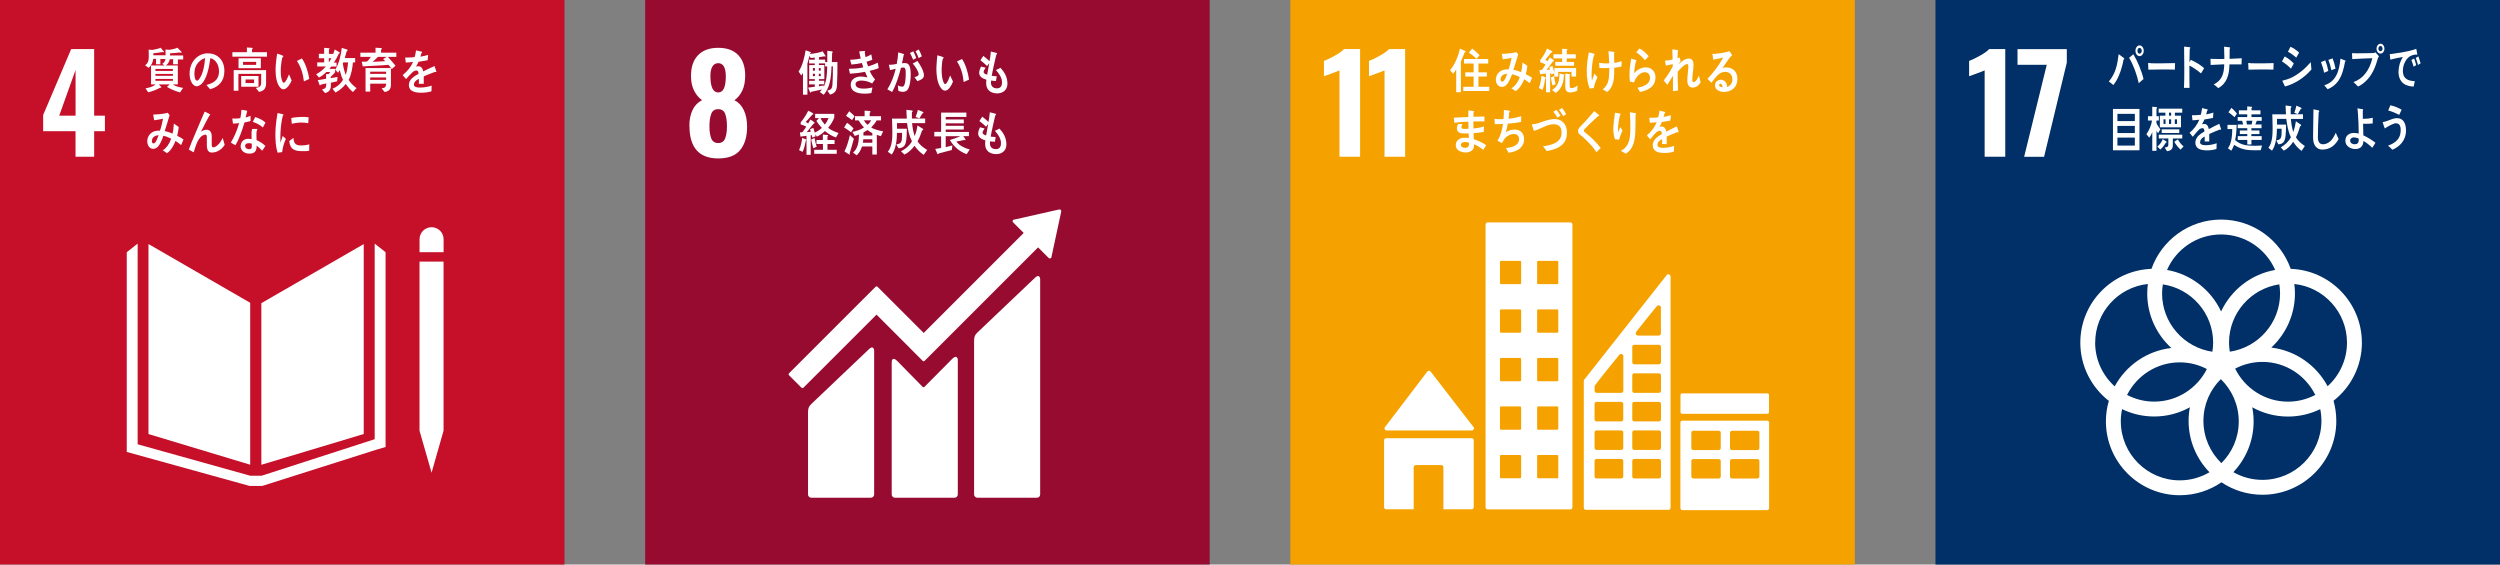 <svg width="310" height="70" viewBox="0 0 310 70" fill="none" xmlns="http://www.w3.org/2000/svg">
<rect x="0" y="0" width="310" height="70" fill="#808080" stroke="none"/>
<g clip-path="url(#clip0_33_9)">
<path d="M70 0H0V70H70V0Z" fill="#C60F28"/>
<path d="M9.371 16.272H5.35V14.262L8.826 6.087H11.676V14.342H13.009V16.272H11.676V19.437H9.367V16.272H9.371ZM9.371 14.342V8.673L7.344 14.342H9.371Z" fill="white"/>
<path d="M31.024 37.545L18.411 30.261V53.822L31.024 57.626V37.545Z" fill="white"/>
<path d="M32.408 37.592V57.634L45.102 53.817V30.265L32.408 37.592Z" fill="white"/>
<path d="M52.39 53.404H52.02L53.515 58.618L55.001 53.404H54.631H55.001V32.442H54.631H54.26H53.868H53.127H52.761H52.39H52.02V53.404H52.39Z" fill="white"/>
<path d="M47.811 31.275L46.461 30.206V54.461L32.446 58.989H31.799H31.671H31.023L17.069 55.091V30.206L15.718 31.275V56.041L30.959 60.258H31.671H31.799H32.51L46.571 55.794L47.811 55.428V31.275Z" fill="white"/>
<path d="M55.006 29.665C55.006 28.838 54.337 28.174 53.515 28.174C52.693 28.174 52.024 28.843 52.024 29.665V31.275H55.006V29.665Z" fill="white"/>
<path d="M19.889 7.318V7.966H19.348V7.301H19.003C18.956 7.757 18.747 8.136 18.436 8.413L17.998 8.106C18.441 7.748 18.449 7.403 18.449 6.824C18.449 6.603 18.441 6.381 18.432 6.155L18.905 6.189C19.165 6.155 19.723 6.023 19.923 5.917L20.34 6.424C20.34 6.471 20.289 6.488 20.255 6.488C20.221 6.488 20.183 6.471 20.153 6.453C19.778 6.526 19.399 6.568 19.02 6.603C19.02 6.688 19.02 6.764 19.016 6.85H20.852V7.318H19.889ZM22.057 7.374V7.966H21.465V7.339H21.06C20.992 7.663 20.813 7.94 20.575 8.115H22.049V10.462H21.444C21.729 10.713 22.347 10.845 22.705 10.896L22.325 11.463C21.763 11.305 21.209 11.084 20.698 10.773C20.813 10.662 20.941 10.581 21.047 10.466H19.693C19.74 10.521 20.008 10.773 20.008 10.82C20.008 10.862 19.965 10.879 19.936 10.879C19.914 10.879 19.893 10.875 19.872 10.867C19.395 11.118 18.892 11.344 18.372 11.446L18.044 10.952C18.487 10.862 18.918 10.79 19.288 10.466H18.73V8.119H20.417C20.315 8.059 20.217 7.987 20.119 7.923C20.447 7.689 20.541 7.472 20.541 7.029C20.541 6.735 20.532 6.432 20.519 6.138L20.992 6.177C21.244 6.151 21.746 6.045 22.002 5.912L22.474 6.398C22.496 6.419 22.53 6.449 22.53 6.488C22.53 6.534 22.462 6.543 22.436 6.543C22.389 6.543 22.343 6.53 22.304 6.505C21.899 6.556 21.491 6.594 21.086 6.611C21.086 6.701 21.086 6.786 21.086 6.875H22.717V7.374H22.053H22.057ZM21.439 8.545H19.271V8.792H21.439V8.545ZM21.444 9.167H19.271V9.401H21.444V9.167ZM21.444 9.785H19.271V10.023H21.444V9.785Z" fill="white"/>
<path d="M26.057 11.067C25.899 10.892 25.754 10.705 25.596 10.539C26.406 10.309 27.156 9.981 27.156 8.839C27.156 8.064 26.755 7.361 26.082 7.207C25.942 8.247 25.669 9.9 24.864 10.509C24.715 10.624 24.566 10.7 24.387 10.7C24.174 10.7 23.969 10.534 23.837 10.351C23.595 10.027 23.509 9.542 23.509 9.12C23.509 7.65 24.553 6.611 25.775 6.611C26.904 6.611 27.824 7.399 27.824 8.796C27.824 10.104 27.075 10.79 26.057 11.067ZM24.25 8.298C24.152 8.558 24.106 8.839 24.106 9.12C24.106 9.367 24.152 10.002 24.438 10.002C24.54 10.002 24.63 9.887 24.689 9.81C25.171 9.235 25.379 8.004 25.43 7.216C24.97 7.314 24.438 7.795 24.25 8.298Z" fill="white"/>
<path d="M28.817 7.024V6.475H30.614V5.887L31.258 5.93C31.292 5.93 31.339 5.947 31.339 6.002C31.339 6.049 31.288 6.091 31.249 6.104V6.475H33.106V7.024H28.817ZM32.11 11.386L31.718 10.901C32.076 10.828 32.386 10.781 32.386 10.257V9.158H29.562V11.25H28.979V8.694H32.996V10.304C32.996 11.007 32.681 11.301 32.11 11.39V11.386ZM29.579 8.46V7.229H32.344V8.46H29.579ZM29.907 10.752V9.423H32.054V10.752H29.907ZM31.765 7.668H30.137V8.042H31.765V7.668ZM31.505 9.853H30.448V10.304H31.505V9.853Z" fill="white"/>
<path d="M35.177 11.071C35.028 11.071 34.887 11.007 34.776 10.896C34.333 10.441 34.193 9.58 34.176 8.92C34.159 8.366 34.201 7.812 34.278 7.271C34.303 7.063 34.329 6.858 34.363 6.649C34.525 6.692 34.955 6.833 35.091 6.918C35.113 6.931 35.13 6.952 35.13 6.982C35.13 7.046 35.07 7.084 35.023 7.101C34.921 7.408 34.853 7.974 34.827 8.315C34.802 8.571 34.81 8.822 34.815 9.077C34.823 9.342 34.861 9.627 34.938 9.878C34.972 9.989 35.049 10.266 35.181 10.262C35.428 10.253 35.735 9.461 35.841 9.214L36.165 9.981C36.011 10.381 35.581 11.058 35.177 11.071ZM37.686 10.095C37.571 9.133 37.336 8.341 36.817 7.561C37.03 7.459 37.226 7.339 37.438 7.246C37.899 7.906 38.227 8.954 38.346 9.785C38.129 9.9 37.911 9.998 37.686 10.095Z" fill="white"/>
<path d="M42.026 6.637C41.843 7.024 41.639 7.416 41.4 7.766H41.733V8.251H41.077C41 8.345 40.928 8.443 40.846 8.541H41.554V8.954C41.379 9.163 41.2 9.363 41 9.542V9.691C41.281 9.644 41.571 9.597 41.852 9.529L41.805 10.083C41.549 10.155 41.285 10.198 41.03 10.249V10.602C41.03 11.173 40.753 11.425 40.306 11.54L39.926 11.101C40.369 10.973 40.459 10.892 40.459 10.343C40.229 10.398 39.99 10.445 39.76 10.5C39.756 10.534 39.722 10.602 39.688 10.602C39.658 10.602 39.641 10.581 39.633 10.547L39.398 9.934C39.748 9.891 40.097 9.831 40.442 9.763C40.442 9.572 40.433 9.371 40.433 9.18L40.749 9.197C40.821 9.116 40.885 9.031 40.944 8.928H40.472C40.195 9.205 39.892 9.44 39.56 9.618L39.206 9.21C39.65 8.962 40.063 8.652 40.408 8.238H39.334V7.74H40.199V7.225H39.539V6.675H40.195V5.93L40.804 5.985C40.834 5.985 40.864 6.002 40.864 6.045C40.864 6.096 40.821 6.134 40.787 6.155V6.684H41.528L41.175 7.029C41.302 6.735 41.422 6.441 41.511 6.13L42.073 6.471C42.103 6.488 42.133 6.517 42.133 6.569C42.133 6.632 42.061 6.641 42.026 6.632V6.637ZM40.774 7.216V7.748C40.889 7.582 40.996 7.399 41.094 7.216H40.774ZM43.764 11.408C43.466 11.19 43.091 10.735 42.874 10.406C42.538 10.85 42.069 11.237 41.605 11.476L41.23 11.007C41.728 10.811 42.239 10.415 42.529 9.891C42.35 9.512 42.227 9.112 42.129 8.694C42.065 8.809 41.997 8.924 41.92 9.026L41.566 8.643C42.014 7.944 42.295 6.794 42.38 5.934L43.032 6.138C43.066 6.151 43.1 6.198 43.1 6.241C43.1 6.296 43.023 6.343 42.985 6.356C42.913 6.637 42.836 6.926 42.751 7.203H44.041V7.74H43.76C43.705 8.447 43.56 9.295 43.232 9.908C43.488 10.33 43.845 10.654 44.212 10.922L43.764 11.412V11.408ZM42.563 7.736L42.512 7.868C42.576 8.358 42.704 8.835 42.87 9.29C43.032 8.796 43.126 8.264 43.155 7.736H42.563Z" fill="white"/>
<path d="M48.097 7.054C48.412 7.42 48.744 7.765 49.042 8.145L48.582 8.566C48.45 8.379 48.318 8.2 48.165 8.038C47.108 8.136 46.043 8.162 44.978 8.23L44.855 7.646H45.383C45.456 7.646 45.528 7.616 45.583 7.561C45.737 7.425 45.86 7.224 45.984 7.05H44.685V6.534H46.567V5.917L47.291 5.964C47.33 5.964 47.355 6.006 47.355 6.049C47.355 6.104 47.283 6.151 47.249 6.168V6.534H49.145V7.05H48.101L48.097 7.054ZM47.692 11.403L47.321 10.96C47.666 10.901 47.875 10.837 47.875 10.372H45.907V11.356H45.328V8.438H48.476V10.492C48.476 11.092 48.178 11.356 47.688 11.403H47.692ZM45.903 8.89V9.158H47.875V8.89H45.903ZM47.879 9.606H45.899V9.9H47.879V9.606ZM46.861 7.054C46.644 7.259 46.44 7.489 46.21 7.672C46.729 7.655 47.253 7.616 47.773 7.587C47.679 7.501 47.594 7.408 47.509 7.318C47.658 7.233 47.807 7.152 47.952 7.054H46.865H46.861Z" fill="white"/>
<path d="M54.043 8.937C54.018 8.937 53.992 8.924 53.966 8.907C53.596 9.031 52.88 9.316 52.544 9.469V10.394H51.939C51.943 10.304 51.943 10.215 51.943 10.113V9.776C51.53 9.968 51.325 10.215 51.325 10.492C51.325 10.73 51.564 10.858 52.028 10.858C52.535 10.858 52.999 10.794 53.523 10.62L53.502 11.322C53.051 11.471 52.552 11.497 52.211 11.497C51.202 11.497 50.699 11.182 50.699 10.534C50.699 10.223 50.844 9.934 51.121 9.67C51.296 9.508 51.56 9.333 51.901 9.154C51.892 8.886 51.807 8.745 51.658 8.745C51.466 8.745 51.291 8.818 51.13 8.975C51.027 9.069 50.895 9.197 50.733 9.38C50.542 9.593 50.427 9.733 50.354 9.806C50.261 9.695 50.12 9.538 49.928 9.312C50.503 8.86 50.938 8.315 51.223 7.685C50.951 7.719 50.648 7.744 50.32 7.761C50.299 7.531 50.269 7.322 50.239 7.139C50.721 7.139 51.117 7.122 51.415 7.08C51.474 6.905 51.534 6.628 51.59 6.249L52.284 6.407C52.326 6.419 52.348 6.441 52.348 6.479C52.348 6.517 52.322 6.543 52.267 6.569C52.241 6.671 52.194 6.828 52.13 7.029C52.365 6.999 52.714 6.909 53.089 6.807L53.034 7.467C52.752 7.527 52.369 7.587 51.901 7.655C51.828 7.834 51.709 8.055 51.581 8.255C51.705 8.221 51.807 8.213 51.875 8.213C52.19 8.213 52.395 8.421 52.488 8.856C52.897 8.639 53.366 8.417 53.877 8.191L54.111 8.864C54.111 8.911 54.09 8.937 54.047 8.937H54.043Z" fill="white"/>
<path d="M22.461 17.989C22.236 17.81 22.006 17.622 21.763 17.473C21.562 18.027 21.158 18.721 20.706 18.994L20.174 18.641C20.664 18.355 21.021 17.801 21.222 17.197C20.915 17.035 20.591 16.903 20.263 16.834C20.191 17.047 20.11 17.256 20.016 17.456C19.795 17.955 19.518 18.457 18.994 18.457C18.564 18.457 18.261 18.04 18.261 17.52C18.261 16.86 18.713 16.392 19.211 16.255C19.416 16.2 19.633 16.195 19.837 16.2C19.982 15.825 20.14 15.135 20.212 14.726L19.117 14.918L18.998 14.202H19.053C19.411 14.202 20.48 14.113 20.783 13.976C20.86 14.078 20.949 14.172 21.034 14.266C20.928 14.645 20.808 15.02 20.694 15.399C20.604 15.689 20.523 15.974 20.425 16.255C20.753 16.319 21.077 16.417 21.388 16.566C21.494 16.166 21.541 15.736 21.558 15.318C21.763 15.459 21.967 15.599 22.163 15.752C22.12 16.123 22.069 16.485 21.971 16.839C22.231 16.975 22.5 17.111 22.751 17.294C22.657 17.524 22.559 17.763 22.457 17.993L22.461 17.989ZM18.832 17.491C18.832 17.648 18.887 17.784 19.028 17.784C19.122 17.784 19.181 17.746 19.245 17.674C19.411 17.486 19.578 17.013 19.663 16.758C19.305 16.792 18.836 16.971 18.836 17.495L18.832 17.491Z" fill="white"/>
<path d="M26.278 18.917C25.597 18.917 25.648 18.189 25.648 17.622V17.06C25.648 16.894 25.652 16.694 25.46 16.694C25.414 16.694 25.367 16.707 25.324 16.719C24.553 16.945 24.259 18.138 24.017 18.888C23.812 18.777 23.612 18.662 23.412 18.551C23.62 17.968 23.859 17.397 24.102 16.826C24.374 16.187 24.638 15.54 24.92 14.9C25.073 14.547 25.218 14.185 25.384 13.836C25.576 13.925 25.857 14.057 26.031 14.168C26.053 14.176 26.065 14.198 26.065 14.227C26.065 14.274 26.019 14.304 25.98 14.304C25.635 14.9 25.328 15.535 25.013 16.149C24.983 16.208 24.954 16.264 24.92 16.315C25.128 16.195 25.367 16.089 25.605 16.089C26.104 16.089 26.257 16.472 26.257 16.988C26.257 17.294 26.253 17.597 26.253 17.904C26.253 18.057 26.274 18.27 26.449 18.27C26.675 18.27 26.934 18.057 27.096 17.891C27.305 17.674 27.471 17.388 27.62 17.111C27.701 17.397 27.782 17.674 27.859 17.959C27.514 18.534 26.896 18.917 26.287 18.917H26.278Z" fill="white"/>
<path d="M31.062 15.011C30.811 15.084 30.564 15.143 30.312 15.19C30.044 16.114 29.673 17.209 29.192 18.006C29 17.912 28.809 17.797 28.625 17.682C29.064 16.949 29.422 16.114 29.652 15.262C29.401 15.305 29.141 15.322 28.885 15.326C28.86 15.118 28.83 14.909 28.804 14.692C28.898 14.704 28.992 14.704 29.085 14.704C29.324 14.704 29.563 14.692 29.801 14.653C29.878 14.317 29.92 13.963 29.942 13.614C30.184 13.648 30.419 13.678 30.657 13.733C30.598 14.01 30.534 14.291 30.453 14.568C30.662 14.521 30.866 14.436 31.071 14.364C31.071 14.577 31.066 14.79 31.066 15.007L31.062 15.011ZM32.498 18.683C32.285 18.462 32.067 18.236 31.816 18.065C31.816 18.134 31.816 18.198 31.816 18.261C31.795 18.883 31.39 19.049 30.93 19.049C30.764 19.049 30.602 19.028 30.444 18.973C30.138 18.854 29.823 18.538 29.84 18.121C29.861 17.516 30.295 17.209 30.777 17.209C30.917 17.209 31.058 17.222 31.198 17.243C31.194 16.962 31.181 16.681 31.194 16.396C31.198 16.251 31.22 16.127 31.271 15.987H31.735C31.765 15.987 31.914 15.961 31.914 16.034C31.914 16.046 31.914 16.051 31.91 16.059C31.846 16.166 31.808 16.298 31.803 16.425C31.791 16.745 31.803 17.056 31.816 17.375C32.187 17.524 32.608 17.801 32.907 18.091C32.783 18.295 32.651 18.5 32.51 18.683H32.498ZM31.22 17.818C31.109 17.767 30.981 17.755 30.849 17.755C30.653 17.755 30.41 17.814 30.398 18.095C30.389 18.372 30.683 18.5 30.883 18.5C31.075 18.5 31.215 18.457 31.224 18.202C31.228 18.074 31.224 17.95 31.22 17.823V17.818ZM32.591 15.808C32.233 15.476 31.782 15.245 31.343 15.118L31.641 14.517C32.084 14.649 32.562 14.862 32.923 15.207L32.596 15.808H32.591Z" fill="white"/>
<path d="M34.985 18.866C34.798 18.883 34.61 18.909 34.419 18.934C34.184 18.198 34.15 17.401 34.15 16.622C34.15 15.748 34.265 14.871 34.419 14.014L34.87 14.117C34.938 14.134 35.028 14.142 35.092 14.172C35.122 14.185 35.151 14.202 35.151 14.253C35.151 14.304 35.105 14.334 35.066 14.334C34.858 15.19 34.764 16.153 34.764 17.039C34.764 17.26 34.777 17.478 34.777 17.695C34.87 17.418 34.96 17.137 35.058 16.86C35.19 16.979 35.318 17.099 35.445 17.218C35.215 17.763 35.053 18.253 34.985 18.871V18.866ZM38.342 18.692C38.057 18.756 37.682 18.751 37.392 18.743C36.651 18.721 35.956 18.602 35.867 17.486C36.042 17.358 36.216 17.222 36.395 17.099C36.395 17.733 36.698 18.019 37.179 18.031C37.562 18.044 37.984 18.019 38.35 17.891C38.35 18.155 38.342 18.419 38.338 18.692H38.342ZM38.214 15.284C37.814 15.199 37.418 15.177 37.013 15.211C36.732 15.233 36.455 15.288 36.182 15.352C36.161 15.131 36.144 14.862 36.118 14.641C36.506 14.534 36.898 14.534 37.298 14.5C37.626 14.475 37.95 14.5 38.278 14.547C38.261 14.79 38.244 15.037 38.218 15.28L38.214 15.284Z" fill="white"/>
</g>
<g clip-path="url(#clip1_33_9)">
<path d="M150 0H80V70H150V0Z" fill="#970B31"/>
<path d="M85.482 15.582C85.482 14.837 85.615 14.189 85.879 13.64C86.143 13.09 86.53 12.685 87.05 12.421C86.645 12.123 86.313 11.727 86.062 11.229C85.81 10.73 85.683 10.121 85.683 9.41C85.683 8.311 85.972 7.459 86.556 6.845C87.139 6.236 87.974 5.93 89.061 5.93C90.147 5.93 90.978 6.232 91.548 6.837C92.119 7.442 92.404 8.281 92.404 9.359C92.404 10.104 92.285 10.73 92.042 11.237C91.8 11.744 91.476 12.14 91.071 12.426C91.587 12.69 91.978 13.107 92.243 13.678C92.507 14.249 92.639 14.926 92.639 15.706C92.639 16.945 92.353 17.912 91.782 18.607C91.212 19.297 90.304 19.646 89.065 19.646C86.679 19.646 85.491 18.296 85.491 15.591L85.482 15.582ZM89.921 17.154C90.07 16.762 90.143 16.272 90.143 15.68C90.143 15.02 90.07 14.5 89.921 14.113C89.772 13.729 89.482 13.537 89.056 13.537C88.63 13.537 88.341 13.733 88.192 14.121C88.043 14.513 87.97 15.028 87.97 15.68C87.97 16.272 88.043 16.766 88.192 17.154C88.341 17.546 88.63 17.738 89.056 17.738C89.482 17.738 89.772 17.542 89.921 17.154ZM89.998 9.401C89.998 8.92 89.921 8.537 89.768 8.255C89.614 7.974 89.376 7.834 89.061 7.834C88.745 7.834 88.498 7.974 88.336 8.255C88.17 8.537 88.089 8.916 88.089 9.401C88.089 10.773 88.413 11.463 89.061 11.463C89.708 11.463 90.002 10.777 90.002 9.401H89.998Z" fill="white"/>
<path d="M128.343 34.436L121.196 41.234C120.927 41.502 120.787 41.699 120.787 42.257V61.315C120.787 61.536 120.97 61.719 121.196 61.719H128.578C128.803 61.719 128.982 61.536 128.982 61.315V34.61C128.982 34.385 128.808 33.976 128.339 34.44" fill="white"/>
<path d="M107.752 43.296L100.604 50.094C100.336 50.363 100.195 50.559 100.195 51.117V61.315C100.195 61.536 100.378 61.719 100.604 61.719H107.986C108.212 61.719 108.395 61.536 108.395 61.315V43.466C108.395 43.24 108.216 42.831 107.752 43.296Z" fill="white"/>
<path d="M131.594 26.189C131.594 26.133 131.577 26.078 131.534 26.035C131.496 25.997 131.449 25.98 131.402 25.976H131.364L131.304 25.98L125.83 27.215L125.732 27.224C125.694 27.232 125.656 27.25 125.626 27.279C125.545 27.36 125.545 27.492 125.626 27.573L125.69 27.637L126.938 28.885L114.538 41.285L108.809 35.556C108.745 35.492 108.642 35.492 108.574 35.556L107.019 37.111L97.835 46.29C97.772 46.354 97.772 46.461 97.835 46.525L99.39 48.08C99.454 48.143 99.556 48.143 99.62 48.08L108.689 39.015L112.847 43.172C112.847 43.172 112.855 43.185 112.86 43.194L114.414 44.748C114.478 44.812 114.58 44.812 114.649 44.748L128.723 30.674L130.035 31.986C130.116 32.067 130.248 32.067 130.329 31.986C130.367 31.948 130.384 31.901 130.388 31.85V31.833L131.59 26.244V26.185L131.594 26.189Z" fill="white"/>
<path d="M118.086 44.489L114.627 47.977C114.563 48.033 114.465 48.028 114.406 47.969L111.27 44.774C110.695 44.203 110.572 44.667 110.572 44.889V61.314C110.572 61.536 110.751 61.719 110.976 61.719H118.363C118.584 61.719 118.767 61.536 118.767 61.314V44.621C118.767 44.395 118.589 43.986 118.082 44.493" fill="white"/>
<path d="M103.791 10.539C103.748 11.258 103.543 11.565 102.926 11.727L102.585 11.229C103.015 11.143 103.181 11.028 103.224 10.496C103.279 9.746 103.279 8.984 103.279 8.225H103.109C103.083 8.924 103.045 9.623 102.875 10.291C102.743 10.794 102.479 11.408 102.125 11.748L101.652 11.408C101.746 11.305 101.848 11.211 101.929 11.097C101.482 11.194 101.035 11.284 100.587 11.386C100.583 11.433 100.557 11.476 100.511 11.476C100.468 11.476 100.438 11.433 100.425 11.39L100.208 10.862C100.485 10.832 100.758 10.79 101.035 10.756V10.462H100.327V10.019H101.035V9.814H100.34V8.068H101.03V7.868H100.327V7.395H101.03V7.148C100.86 7.161 100.694 7.173 100.519 7.19L100.374 6.926C100.315 7.161 100.255 7.399 100.191 7.633C100.178 7.676 100.119 7.855 100.119 7.885V11.74H99.569V9.039C99.501 9.154 99.437 9.261 99.36 9.363L99.024 8.864C99.488 8.234 99.774 7.046 99.897 6.232L100.502 6.453C100.523 6.462 100.553 6.496 100.553 6.526C100.553 6.573 100.485 6.598 100.455 6.603L100.434 6.692C100.83 6.649 101.656 6.543 102.001 6.355L102.385 6.952C102.385 6.999 102.351 7.016 102.312 7.016C102.283 7.016 102.244 7.003 102.219 6.982C101.997 7.029 101.771 7.058 101.55 7.097V7.391H102.321V7.697H102.585V6.296L103.16 6.372C103.194 6.377 103.258 6.402 103.258 6.458C103.258 6.505 103.224 6.543 103.186 6.56C103.177 6.939 103.16 7.322 103.147 7.702C103.377 7.697 103.607 7.689 103.842 7.689C103.837 8.639 103.842 9.589 103.786 10.534L103.791 10.539ZM101.052 8.438H100.796V8.762H101.052V8.438ZM101.052 9.146H100.796V9.44H101.052V9.146ZM101.763 8.438H101.533V8.762H101.763V8.438ZM101.771 9.146H101.529V9.44H101.771V9.146ZM102.312 8.225V7.863H101.546V8.064H102.219V9.81H101.546V10.015H102.206V10.449H101.546V10.696C101.75 10.666 101.95 10.624 102.159 10.59L102.129 10.794C102.513 10.061 102.559 9.073 102.577 8.23H102.312V8.225Z" fill="white"/>
<path d="M107.837 8.784C108.012 9.18 108.234 9.542 108.506 9.853C108.391 10.027 108.272 10.189 108.148 10.351C107.701 10.104 107.25 9.989 106.76 9.989C106.551 9.989 106.087 10.091 106.087 10.424C106.087 10.952 106.794 10.99 107.117 10.99C107.492 10.99 107.816 10.918 108.182 10.854C108.131 11.084 108.093 11.309 108.05 11.54C107.799 11.582 107.548 11.612 107.296 11.612C106.64 11.612 105.49 11.527 105.49 10.496C105.49 9.746 106.219 9.491 106.747 9.491C107.058 9.491 107.271 9.537 107.569 9.597C107.467 9.367 107.36 9.141 107.262 8.907C106.67 9.026 105.993 9.112 105.392 9.133L105.26 8.532C105.857 8.519 106.457 8.494 107.045 8.353C106.981 8.17 106.926 7.991 106.875 7.812C106.444 7.906 106.014 7.974 105.571 8C105.516 7.808 105.465 7.612 105.414 7.416C105.852 7.391 106.291 7.357 106.73 7.254C106.653 6.965 106.594 6.666 106.542 6.373C106.751 6.355 106.964 6.33 107.173 6.317H107.194C107.233 6.317 107.275 6.334 107.275 6.39C107.275 6.428 107.25 6.462 107.224 6.483C107.25 6.683 107.279 6.879 107.322 7.08C107.569 7.007 107.808 6.884 108.038 6.739C108.08 6.96 108.131 7.182 108.17 7.412C107.935 7.501 107.693 7.587 107.45 7.663C107.505 7.855 107.573 8.042 107.646 8.225C108.055 8.123 108.459 7.957 108.847 7.774C108.894 8.004 108.919 8.23 108.958 8.451C108.591 8.6 108.217 8.698 107.842 8.779L107.837 8.784Z" fill="white"/>
<path d="M112.476 11.199C112.319 11.361 112.101 11.386 111.897 11.386C111.727 11.386 111.552 11.339 111.394 11.258C111.373 11.033 111.36 10.807 111.335 10.581C111.509 10.688 111.705 10.747 111.901 10.747C112.319 10.747 112.31 9.397 112.31 9.056C112.31 8.809 112.314 8.37 112.021 8.37C111.918 8.37 111.816 8.396 111.714 8.417C111.509 9.286 111.071 10.679 110.615 11.403C110.415 11.297 110.231 11.173 110.031 11.08C110.508 10.343 110.858 9.41 111.071 8.524C110.832 8.571 110.598 8.63 110.368 8.698C110.351 8.63 110.219 8.055 110.219 8.055C110.219 8.025 110.253 8.021 110.27 8.021C110.317 8.021 110.355 8.034 110.402 8.034C110.662 8.034 110.934 7.978 111.198 7.923C111.296 7.455 111.352 6.977 111.382 6.492C111.535 6.53 111.684 6.577 111.833 6.624C111.901 6.645 111.978 6.667 112.046 6.696C112.072 6.709 112.114 6.726 112.114 6.769C112.114 6.807 112.076 6.824 112.055 6.833C111.995 7.169 111.927 7.51 111.842 7.846C111.944 7.834 112.046 7.817 112.148 7.817C112.498 7.817 112.711 7.923 112.826 8.328C112.911 8.596 112.928 8.954 112.928 9.239C112.928 9.785 112.851 10.82 112.481 11.195L112.476 11.199ZM113.226 7.416C113.111 7.114 112.983 6.833 112.834 6.564L113.252 6.364C113.392 6.628 113.507 6.905 113.618 7.195L113.226 7.416ZM113.75 10.062C113.635 9.887 113.511 9.725 113.392 9.563C113.541 9.533 113.916 9.44 113.916 9.214C113.916 8.83 113.413 8.132 113.175 7.876C113.371 7.778 113.567 7.672 113.75 7.553C114.057 7.944 114.568 8.801 114.568 9.342C114.568 9.793 114.048 9.959 113.75 10.062ZM113.916 7.203C113.81 6.905 113.678 6.62 113.528 6.351L113.925 6.134C114.074 6.402 114.206 6.679 114.308 6.982L113.912 7.203H113.916Z" fill="white"/>
<path d="M117.234 11.241C117.085 11.25 116.941 11.19 116.825 11.084C116.361 10.645 116.182 9.793 116.135 9.133C116.097 8.583 116.114 8.03 116.17 7.48C116.187 7.267 116.199 7.063 116.229 6.858C116.391 6.896 116.825 7.016 116.966 7.097C116.987 7.109 117.004 7.131 117.009 7.161C117.013 7.224 116.953 7.267 116.911 7.28C116.821 7.595 116.779 8.162 116.766 8.498C116.753 8.754 116.77 9.005 116.787 9.261C116.804 9.525 116.855 9.81 116.945 10.053C116.983 10.168 117.073 10.436 117.2 10.428C117.447 10.411 117.72 9.601 117.814 9.354L118.172 10.108C118.035 10.517 117.639 11.212 117.23 11.241H117.234ZM119.496 10.168C119.398 9.201 119.173 8.404 118.666 7.621C118.879 7.523 119.079 7.408 119.292 7.314C119.739 7.983 120.05 9.035 120.161 9.87C119.939 9.981 119.718 10.079 119.496 10.172V10.168Z" fill="white"/>
<path d="M123.709 11.582C122.989 11.586 122.291 11.284 122.282 10.313C122.282 10.168 122.299 10.023 122.308 9.883C121.933 9.75 121.426 9.58 121.417 9.022C121.417 8.779 121.55 8.464 121.643 8.251C121.839 8.294 122.035 8.353 122.223 8.396C122.137 8.519 121.971 8.749 121.971 8.924C121.976 9.133 122.269 9.226 122.41 9.261C122.491 8.783 122.585 8.319 122.666 7.842C122.572 7.957 122.487 8.072 122.397 8.183C122.133 7.923 121.856 7.697 121.575 7.471C121.69 7.293 121.805 7.114 121.929 6.931C122.201 7.135 122.457 7.356 122.695 7.591C122.776 7.203 122.84 6.79 122.862 6.39C123.028 6.419 123.198 6.47 123.36 6.509C123.428 6.522 123.5 6.539 123.564 6.564C123.598 6.577 123.637 6.594 123.637 6.641C123.637 6.705 123.573 6.769 123.539 6.798C123.5 6.931 123.471 7.075 123.441 7.207C123.377 7.489 123.317 7.774 123.249 8.055C123.151 8.498 123.049 8.95 122.972 9.401C123.177 9.439 123.39 9.439 123.594 9.457L123.5 10.04C123.3 10.04 123.096 10.023 122.896 9.989C122.879 10.078 122.879 10.164 122.879 10.253C122.883 10.756 123.232 10.96 123.624 10.956C124.063 10.947 124.254 10.688 124.25 10.189C124.25 9.614 123.828 9.06 123.496 8.681C123.692 8.605 123.88 8.507 124.059 8.409C124.553 8.954 124.91 9.529 124.923 10.36C124.936 11.169 124.344 11.565 123.705 11.578L123.709 11.582Z" fill="white"/>
<path d="M99.931 17.427C99.842 17.861 99.722 18.47 99.514 18.832L99.084 18.611C99.284 18.172 99.424 17.597 99.467 17.103L99.931 17.277C99.965 17.29 99.987 17.32 99.987 17.363C99.987 17.392 99.953 17.418 99.931 17.427ZM103.663 17.047C103.173 16.877 102.704 16.609 102.295 16.242C101.984 16.545 101.673 16.771 101.294 16.945L101.081 16.626L101.141 16.89C101.013 16.962 100.877 17.009 100.741 17.064C100.715 16.962 100.685 16.856 100.66 16.753L100.528 16.779V19.194H100.008V16.839C99.752 16.869 99.505 16.911 99.254 16.941L99.198 16.417C99.301 16.404 99.407 16.425 99.501 16.387C99.671 16.17 99.829 15.936 99.982 15.701C99.752 15.586 99.526 15.484 99.284 15.433V15.169C99.654 14.743 99.961 14.253 100.221 13.729C100.4 13.806 100.574 13.904 100.745 14.006C100.787 14.032 100.856 14.066 100.856 14.134C100.856 14.193 100.77 14.21 100.732 14.21C100.464 14.521 100.195 14.832 99.906 15.122C100.012 15.182 100.114 15.246 100.212 15.309C100.315 15.152 100.404 14.99 100.489 14.824C100.57 14.875 101.017 15.148 101.017 15.246C101.017 15.309 100.941 15.322 100.902 15.309C100.617 15.672 100.332 16.034 100.033 16.392C100.204 16.374 100.37 16.349 100.545 16.332C100.515 16.23 100.481 16.123 100.442 16.025C100.579 15.97 100.715 15.91 100.851 15.851C100.915 16.046 100.975 16.247 101.03 16.447C101.311 16.315 101.678 16.093 101.912 15.859C101.665 15.586 101.426 15.314 101.235 14.986L101.567 14.645H101.077V14.121H103.45V14.573C103.296 15.024 102.977 15.501 102.691 15.838C103.007 16.14 103.595 16.362 103.982 16.494C103.867 16.673 103.765 16.864 103.658 17.052L103.663 17.047ZM100.851 18.389C100.741 18.036 100.664 17.661 100.587 17.294L101.013 17.12C101.077 17.486 101.154 17.848 101.269 18.193L100.847 18.385L100.851 18.389ZM100.962 19.071V18.572H102.044V17.857H101.243V17.358H102.035V16.681C102.172 16.698 102.312 16.711 102.453 16.728C102.513 16.732 102.572 16.732 102.636 16.753C102.662 16.758 102.687 16.779 102.687 16.813C102.687 16.86 102.64 16.898 102.606 16.911V17.358H103.484V17.857H102.606V18.572H103.756V19.071H100.966H100.962ZM101.742 14.641C101.882 14.943 102.07 15.207 102.278 15.446C102.461 15.229 102.636 14.922 102.743 14.641H101.742Z" fill="white"/>
<path d="M105.528 16.4C105.252 16.191 104.966 15.978 104.668 15.804L105.034 15.229C105.247 15.352 105.66 15.714 105.835 15.914L105.533 16.4H105.528ZM105.354 19.028C105.371 19.054 105.379 19.088 105.379 19.118C105.379 19.148 105.354 19.169 105.328 19.169C105.281 19.169 104.779 18.82 104.711 18.773C105 18.261 105.256 17.341 105.392 16.749L105.878 17.205C105.712 17.818 105.545 18.423 105.35 19.024L105.354 19.028ZM105.652 14.892C105.409 14.705 105.166 14.517 104.907 14.368L105.303 13.793C105.465 13.925 105.848 14.262 105.963 14.428L105.652 14.892ZM109.239 16.89C109.064 16.839 108.894 16.788 108.727 16.719V19.165H108.169V18.159H106.896C106.73 18.602 106.568 18.964 106.223 19.258L105.78 18.922C106.402 18.393 106.508 17.512 106.508 16.668C106.338 16.741 106.163 16.813 105.98 16.856L105.699 16.357C106.18 16.247 106.721 16.098 107.139 15.795C106.879 15.544 106.657 15.254 106.466 14.93H106.018V14.406H107.211V13.721L107.85 13.763C107.888 13.763 107.944 13.806 107.944 13.861C107.944 13.921 107.884 13.951 107.841 13.963V14.406H109.247V14.93H108.706C108.523 15.267 108.28 15.548 108.025 15.799C108.382 16.051 109.09 16.221 109.507 16.281L109.23 16.89H109.239ZM108.169 17.273H107.049C107.036 17.41 107.024 17.554 107.002 17.695H108.169V17.273ZM108.169 16.515C107.969 16.396 107.765 16.268 107.573 16.127C107.411 16.234 107.245 16.323 107.07 16.413C107.07 16.545 107.07 16.673 107.066 16.805H108.169V16.515ZM107.109 14.922C107.245 15.13 107.403 15.331 107.59 15.476C107.761 15.331 107.91 15.135 108.025 14.922H107.109Z" fill="white"/>
<path d="M114.534 19.198C114.061 18.887 113.75 18.56 113.396 18.074C113.06 18.547 112.634 18.939 112.148 19.164L111.726 18.76C112.276 18.47 112.74 18.116 113.081 17.516C112.732 16.826 112.57 16.059 112.476 15.262H111.228V15.292C111.228 15.518 111.232 15.74 111.232 15.965H112.446C112.438 16.425 112.438 16.89 112.378 17.341C112.28 18.087 112.046 18.325 111.42 18.389L111.139 17.904C111.76 17.831 111.841 17.584 111.854 16.886V16.472H111.224C111.224 17.337 111.087 18.521 110.568 19.164L110.086 18.815C110.615 18.202 110.653 17.188 110.653 16.361C110.653 15.812 110.619 15.254 110.61 14.704H112.446C112.416 14.342 112.404 13.976 112.395 13.614L113.068 13.699C113.107 13.704 113.175 13.725 113.175 13.784C113.175 13.84 113.119 13.895 113.077 13.912C113.072 14.061 113.072 14.198 113.072 14.347C113.072 14.462 113.072 14.585 113.077 14.7H114.721V15.271H113.102C113.141 15.82 113.247 16.361 113.418 16.873C113.588 16.485 113.707 15.987 113.775 15.556L114.419 15.961C114.453 15.978 114.482 16.029 114.482 16.072C114.482 16.14 114.38 16.161 114.338 16.17C114.184 16.643 114.018 17.111 113.775 17.529C114.082 18.006 114.529 18.325 114.972 18.594L114.542 19.194L114.534 19.198ZM114.376 14.07C114.252 14.274 114.133 14.479 114.005 14.675L113.533 14.509C113.643 14.223 113.746 13.929 113.822 13.623L114.419 13.865C114.457 13.882 114.504 13.916 114.504 13.968C114.504 14.027 114.419 14.061 114.38 14.066L114.376 14.07Z" fill="white"/>
<path d="M119.875 19.118C119.036 18.824 118.291 18.227 117.788 17.358C118.227 17.218 118.665 17.086 119.087 16.89H117.268V18.249L118.095 18.036L118.026 18.602C117.481 18.743 116.932 18.883 116.382 19.032C116.369 19.075 116.335 19.126 116.288 19.126C116.267 19.126 116.246 19.109 116.237 19.084L115.973 18.466C116.216 18.428 116.459 18.398 116.697 18.342V16.911H115.854V16.349H116.697V13.963H119.833V14.496H117.268V14.811H119.509V15.292H117.268V15.599H119.509V16.063H117.268V16.362H120.148V16.881H119.453L119.73 17.307C119.73 17.358 119.692 17.388 119.654 17.388C119.62 17.388 119.586 17.371 119.556 17.354C119.24 17.431 118.917 17.495 118.597 17.546C118.904 18.066 119.747 18.406 120.25 18.538L119.871 19.105L119.875 19.118Z" fill="white"/>
<path d="M123.581 19.109C122.861 19.118 122.163 18.811 122.154 17.844C122.154 17.699 122.167 17.554 122.18 17.41C121.805 17.277 121.298 17.111 121.29 16.549C121.29 16.306 121.422 15.991 121.515 15.782C121.711 15.825 121.907 15.884 122.095 15.927C122.009 16.046 121.843 16.281 121.843 16.455C121.848 16.664 122.141 16.753 122.282 16.792C122.363 16.319 122.457 15.85 122.538 15.373C122.444 15.488 122.359 15.603 122.269 15.714C122.005 15.454 121.733 15.229 121.447 15.007C121.562 14.828 121.681 14.645 121.801 14.466C122.073 14.671 122.329 14.892 122.567 15.126C122.648 14.734 122.712 14.325 122.734 13.925C122.9 13.955 123.066 14.002 123.232 14.044C123.3 14.057 123.373 14.074 123.436 14.1C123.471 14.113 123.509 14.13 123.509 14.176C123.509 14.245 123.445 14.304 123.411 14.334C123.373 14.466 123.343 14.611 123.313 14.743C123.249 15.024 123.189 15.309 123.121 15.591C123.023 16.034 122.921 16.485 122.844 16.937C123.049 16.975 123.262 16.975 123.466 16.992L123.373 17.571C123.172 17.571 122.968 17.554 122.768 17.524C122.751 17.614 122.751 17.699 122.751 17.789C122.755 18.296 123.104 18.5 123.496 18.491C123.931 18.487 124.127 18.223 124.122 17.725C124.118 17.15 123.701 16.596 123.368 16.217C123.564 16.14 123.752 16.042 123.931 15.94C124.425 16.485 124.783 17.06 124.795 17.891C124.808 18.7 124.216 19.096 123.577 19.109H123.581Z" fill="white"/>
</g>
<g clip-path="url(#clip2_33_9)">
<path d="M230 0H160V70H230V0Z" fill="#F5A200"/>
<path d="M166.1 8.724C165.981 8.788 165.627 8.928 165.044 9.137C164.584 9.29 164.29 9.397 164.17 9.452V7.557C164.545 7.416 164.997 7.195 165.529 6.897C166.062 6.598 166.437 6.33 166.658 6.087H168.652V19.433H166.096V8.724H166.1Z" fill="white"/>
<path d="M171.685 8.724C171.565 8.788 171.212 8.928 170.628 9.137C170.168 9.29 169.874 9.397 169.755 9.452V7.557C170.13 7.416 170.581 7.195 171.114 6.897C171.646 6.598 172.021 6.33 172.243 6.087H174.236V19.433H171.68V8.724H171.685Z" fill="white"/>
<path d="M171.936 53.374H182.513C182.657 53.374 182.772 53.259 182.772 53.114C182.772 53.046 182.747 52.987 182.704 52.944L182.692 52.927L177.431 46.116L177.38 46.06C177.333 46.009 177.265 45.975 177.188 45.975C177.124 45.975 177.064 46.001 177.018 46.043L176.988 46.082L176.937 46.137L171.804 52.876L171.723 52.974C171.693 53.017 171.68 53.063 171.68 53.119C171.68 53.264 171.795 53.379 171.94 53.379L171.936 53.374Z" fill="white"/>
<path d="M182.483 54.337H171.885C171.74 54.337 171.625 54.452 171.625 54.597V62.891C171.625 63.035 171.74 63.15 171.885 63.15H175.297V57.932C175.297 57.787 175.412 57.672 175.557 57.672H178.722C178.867 57.672 178.982 57.787 178.982 57.932V63.15H182.483C182.628 63.15 182.743 63.035 182.743 62.891V54.597C182.743 54.452 182.628 54.337 182.483 54.337Z" fill="white"/>
<path d="M219.116 52.165H208.625C208.484 52.165 208.369 52.275 208.369 52.412V63.005C208.369 63.142 208.484 63.257 208.625 63.257H219.116C219.257 63.257 219.372 63.146 219.372 63.005V52.412C219.372 52.271 219.257 52.165 219.116 52.165ZM213.374 59.082C213.374 59.223 213.259 59.334 213.119 59.334H209.984C209.843 59.334 209.724 59.223 209.724 59.082V57.178C209.724 57.038 209.839 56.927 209.984 56.927H213.119C213.259 56.927 213.374 57.038 213.374 57.178V59.082ZM213.374 55.559C213.374 55.696 213.259 55.811 213.119 55.811H209.984C209.843 55.811 209.724 55.7 209.724 55.559V53.656C209.724 53.519 209.839 53.408 209.984 53.408H213.119C213.259 53.408 213.374 53.519 213.374 53.656V55.559ZM218.167 59.082C218.167 59.223 218.051 59.334 217.911 59.334H214.776C214.635 59.334 214.52 59.223 214.52 59.082V57.178C214.52 57.038 214.635 56.927 214.776 56.927H217.911C218.051 56.927 218.167 57.038 218.167 57.178V59.082ZM218.167 55.559C218.167 55.696 218.051 55.811 217.911 55.811H214.776C214.635 55.811 214.52 55.7 214.52 55.559V53.656C214.52 53.519 214.635 53.408 214.776 53.408H217.911C218.051 53.408 218.167 53.519 218.167 53.656V55.559Z" fill="white"/>
<path d="M194.73 27.577H184.464C184.327 27.577 184.212 27.688 184.212 27.829V62.912C184.212 63.048 184.327 63.163 184.464 63.163H194.73C194.866 63.163 194.981 63.052 194.981 62.912V27.829C194.981 27.688 194.866 27.577 194.73 27.577ZM188.621 59.167C188.621 59.24 188.562 59.304 188.485 59.304H186.134C186.061 59.304 185.997 59.244 185.997 59.167V56.548C185.997 56.475 186.057 56.416 186.134 56.416H188.485C188.557 56.416 188.621 56.475 188.621 56.548V59.167ZM188.621 53.153C188.621 53.229 188.562 53.289 188.485 53.289H186.134C186.061 53.289 185.997 53.229 185.997 53.153V50.533C185.997 50.456 186.057 50.397 186.134 50.397H188.485C188.557 50.397 188.621 50.456 188.621 50.533V53.153ZM188.621 47.138C188.621 47.211 188.562 47.274 188.485 47.274H186.134C186.061 47.274 185.997 47.215 185.997 47.138V44.518C185.997 44.446 186.057 44.382 186.134 44.382H188.485C188.557 44.382 188.621 44.442 188.621 44.518V47.138ZM188.621 41.119C188.621 41.191 188.562 41.255 188.485 41.255H186.134C186.061 41.255 185.997 41.196 185.997 41.119V38.499C185.997 38.427 186.057 38.367 186.134 38.367H188.485C188.557 38.367 188.621 38.427 188.621 38.499V41.119ZM188.621 35.104C188.621 35.177 188.562 35.236 188.485 35.236H186.134C186.061 35.236 185.997 35.177 185.997 35.104V32.485C185.997 32.408 186.057 32.348 186.134 32.348H188.485C188.557 32.348 188.621 32.408 188.621 32.485V35.104ZM193.23 59.167C193.23 59.24 193.171 59.304 193.094 59.304H190.743C190.666 59.304 190.606 59.244 190.606 59.167V56.548C190.606 56.475 190.666 56.416 190.743 56.416H193.094C193.171 56.416 193.23 56.475 193.23 56.548V59.167ZM193.23 53.153C193.23 53.229 193.171 53.289 193.094 53.289H190.743C190.666 53.289 190.606 53.229 190.606 53.153V50.533C190.606 50.456 190.666 50.397 190.743 50.397H193.094C193.171 50.397 193.23 50.456 193.23 50.533V53.153ZM193.23 47.138C193.23 47.211 193.171 47.274 193.094 47.274H190.743C190.666 47.274 190.606 47.215 190.606 47.138V44.518C190.606 44.446 190.666 44.382 190.743 44.382H193.094C193.171 44.382 193.23 44.442 193.23 44.518V47.138ZM193.23 41.119C193.23 41.191 193.171 41.255 193.094 41.255H190.743C190.666 41.255 190.606 41.196 190.606 41.119V38.499C190.606 38.427 190.666 38.367 190.743 38.367H193.094C193.171 38.367 193.23 38.427 193.23 38.499V41.119ZM193.23 35.104C193.23 35.177 193.171 35.236 193.094 35.236H190.743C190.666 35.236 190.606 35.177 190.606 35.104V32.485C190.606 32.408 190.666 32.348 190.743 32.348H193.094C193.171 32.348 193.23 32.408 193.23 32.485V35.104Z" fill="white"/>
<path d="M208.591 48.778H219.15C219.265 48.778 219.359 48.872 219.359 48.987V51.1C219.359 51.215 219.265 51.308 219.15 51.308H208.591C208.476 51.308 208.382 51.215 208.382 51.1V48.987C208.382 48.872 208.476 48.774 208.595 48.774L208.591 48.778Z" fill="white"/>
<path d="M207.129 34.201C207.095 34.091 206.997 34.005 206.87 34.005C206.814 34.005 206.767 34.027 206.725 34.052C206.716 34.052 206.712 34.061 206.703 34.065L206.618 34.176L196.527 46.976L196.48 47.04C196.429 47.091 196.395 47.159 196.391 47.24V62.967C196.391 63.103 196.501 63.218 196.642 63.218H206.899C207.04 63.218 207.151 63.108 207.151 62.967V34.308C207.151 34.27 207.142 34.235 207.125 34.201H207.129ZM202.882 41.153L202.955 41.064C203.645 40.178 204.808 38.746 205.374 38.052L205.447 37.963C205.502 37.899 205.583 37.856 205.673 37.856C205.813 37.856 205.924 37.958 205.954 38.09V41.328C205.954 41.485 205.83 41.609 205.677 41.617C205.673 41.617 205.668 41.617 205.664 41.617C205.66 41.617 205.656 41.617 205.651 41.617H203.13C203.13 41.617 203.121 41.617 203.117 41.617C203.112 41.617 203.108 41.617 203.104 41.617C202.951 41.609 202.827 41.485 202.827 41.328C202.827 41.264 202.848 41.204 202.882 41.153ZM201.285 59.078C201.285 59.219 201.174 59.329 201.034 59.329H197.975C197.835 59.329 197.724 59.219 197.724 59.078V57.161C197.724 57.025 197.835 56.91 197.975 56.91H201.034C201.174 56.91 201.285 57.021 201.285 57.161V59.078ZM201.285 55.538C201.285 55.679 201.174 55.79 201.034 55.79H197.975C197.835 55.79 197.724 55.679 197.724 55.538V53.621C197.724 53.481 197.835 53.37 197.975 53.37H201.034C201.174 53.37 201.285 53.481 201.285 53.621V55.538ZM201.285 52.003C201.285 52.139 201.174 52.254 201.034 52.254H197.975C197.835 52.254 197.724 52.143 197.724 52.003V50.086C197.724 49.945 197.835 49.834 197.975 49.834H201.034C201.174 49.834 201.285 49.945 201.285 50.086V52.003ZM201.294 44.246V48.463C201.294 48.603 201.179 48.714 201.042 48.714H197.984C197.843 48.714 197.732 48.603 197.732 48.463V47.93C197.732 47.896 197.741 47.867 197.754 47.837C197.758 47.828 197.758 47.824 197.771 47.807C197.775 47.794 197.784 47.786 197.792 47.773C197.801 47.76 197.813 47.747 197.822 47.73C198.214 47.172 199.977 44.995 200.718 44.088L200.791 43.999C200.846 43.935 200.927 43.892 201.017 43.892C201.157 43.892 201.268 43.994 201.298 44.127V44.242L201.294 44.246ZM205.962 59.078C205.962 59.219 205.847 59.329 205.711 59.329H202.652C202.512 59.329 202.401 59.219 202.401 59.078V57.161C202.401 57.025 202.512 56.91 202.652 56.91H205.711C205.847 56.91 205.962 57.021 205.962 57.161V59.078ZM205.962 55.538C205.962 55.679 205.847 55.79 205.711 55.79H202.652C202.512 55.79 202.401 55.679 202.401 55.538V53.621C202.401 53.481 202.512 53.37 202.652 53.37H205.711C205.847 53.37 205.962 53.481 205.962 53.621V55.538ZM205.962 52.003C205.962 52.139 205.847 52.254 205.711 52.254H202.652C202.512 52.254 202.401 52.143 202.401 52.003V50.086C202.401 49.945 202.512 49.834 202.652 49.834H205.711C205.847 49.834 205.962 49.945 205.962 50.086V52.003ZM205.962 48.463C205.962 48.599 205.847 48.714 205.711 48.714H202.652C202.512 48.714 202.401 48.603 202.401 48.463V46.546C202.401 46.405 202.512 46.295 202.652 46.295H205.711C205.847 46.295 205.962 46.405 205.962 46.546V48.463ZM205.962 44.923C205.962 45.064 205.847 45.174 205.711 45.174H202.652C202.512 45.174 202.401 45.064 202.401 44.923V43.006C202.401 42.866 202.512 42.755 202.652 42.755H205.711C205.847 42.755 205.962 42.866 205.962 43.006V44.923Z" fill="white"/>
<path d="M181.609 6.5C181.473 6.884 181.316 7.25 181.149 7.616V11.433H180.57V8.6C180.472 8.796 180.323 8.984 180.187 9.146L179.808 8.703C180.387 8.042 180.834 6.948 181.03 6.036L181.695 6.326C181.72 6.338 181.746 6.364 181.746 6.398C181.746 6.466 181.652 6.496 181.614 6.5H181.609ZM181.448 11.28V10.764H182.73V9.491H181.699V8.971H182.73V7.876H181.541V7.318H184.54V7.876H183.326V8.971H184.378V9.491H183.326V10.764H184.668V11.28H181.443H181.448ZM183.092 7.288C182.798 6.999 182.483 6.743 182.142 6.526L182.551 6.023C182.721 6.151 182.887 6.3 183.045 6.445C183.19 6.568 183.335 6.696 183.462 6.841L183.092 7.293V7.288Z" fill="white"/>
<path d="M189.699 10.326C189.473 10.151 189.243 9.972 189 9.827C188.8 10.36 188.395 11.028 187.939 11.293L187.407 10.952C187.893 10.675 188.255 10.142 188.455 9.559C188.148 9.401 187.824 9.278 187.492 9.21C187.42 9.414 187.339 9.618 187.245 9.81C187.024 10.291 186.747 10.777 186.223 10.777C185.793 10.777 185.486 10.372 185.486 9.874C185.486 9.239 185.937 8.788 186.436 8.656C186.64 8.6 186.857 8.596 187.062 8.6C187.207 8.238 187.364 7.574 187.437 7.178L186.342 7.365L186.223 6.675H186.278C186.636 6.675 187.709 6.59 188.012 6.458C188.089 6.551 188.178 6.645 188.263 6.735C188.157 7.101 188.037 7.463 187.927 7.825C187.837 8.102 187.756 8.379 187.658 8.647C187.986 8.707 188.31 8.805 188.617 8.945C188.723 8.562 188.77 8.149 188.787 7.744C188.992 7.881 189.196 8.013 189.392 8.162C189.349 8.515 189.298 8.869 189.2 9.205C189.464 9.337 189.729 9.469 189.98 9.644C189.89 9.866 189.792 10.096 189.686 10.317L189.699 10.326ZM186.069 9.844C186.069 9.993 186.125 10.125 186.265 10.125C186.359 10.125 186.419 10.091 186.483 10.019C186.644 9.84 186.815 9.384 186.896 9.137C186.534 9.167 186.069 9.342 186.069 9.844Z" fill="white"/>
<path d="M191.616 9.746C191.535 10.219 191.454 10.717 191.266 11.148L190.823 10.909C190.998 10.483 191.1 9.857 191.151 9.388L191.645 9.597C191.645 9.597 191.679 9.631 191.679 9.657C191.679 9.704 191.645 9.734 191.611 9.746H191.616ZM194.87 9.491V8.911H193.226V9.508H192.727V9.086L192.365 9.248C192.348 9.184 192.327 9.112 192.314 9.048L192.22 9.065V11.437H191.705V9.124C191.462 9.141 191.211 9.171 190.968 9.201L190.904 8.694C190.985 8.694 191.075 8.681 191.151 8.664C191.215 8.647 191.241 8.622 191.283 8.562C191.415 8.383 191.53 8.187 191.654 8C191.437 7.898 191.224 7.787 190.994 7.714V7.45C191.322 7.037 191.624 6.522 191.837 6.015L192.374 6.309C192.412 6.334 192.485 6.36 192.485 6.428C192.485 6.53 192.391 6.53 192.331 6.522C192.097 6.824 191.871 7.131 191.616 7.416C191.709 7.476 191.807 7.523 191.905 7.587C191.999 7.433 192.088 7.271 192.178 7.114L192.646 7.446C192.672 7.463 192.698 7.489 192.698 7.531C192.698 7.612 192.617 7.608 192.57 7.608C192.301 7.961 192.046 8.332 191.765 8.664C191.909 8.66 192.059 8.652 192.203 8.63C192.169 8.528 192.148 8.422 192.105 8.328L192.506 8.166C192.595 8.443 192.663 8.728 192.74 9.014V8.439H195.437V9.491H194.878H194.87ZM192.502 10.602C192.429 10.279 192.361 9.946 192.31 9.614L192.693 9.448C192.753 9.78 192.817 10.117 192.898 10.441L192.506 10.602H192.502ZM193.924 9.376C193.899 9.708 193.869 10.044 193.767 10.355C193.605 10.845 193.307 11.28 192.906 11.518L192.459 11.152C193.226 10.675 193.349 10.091 193.379 9.124L193.916 9.222C193.946 9.227 193.984 9.248 193.984 9.295C193.984 9.333 193.95 9.359 193.924 9.371V9.376ZM194.274 7.25V7.676H195.185V8.153H192.855V7.676H193.707V7.242H192.625V6.726H193.703V6.04L194.278 6.087C194.312 6.087 194.359 6.113 194.359 6.16C194.359 6.206 194.312 6.245 194.278 6.253V6.726H195.398V7.246H194.274V7.25ZM195.573 11.237C195.322 11.386 194.981 11.459 194.7 11.459C194.333 11.459 194.095 11.25 194.095 10.79V9.129L194.623 9.188C194.653 9.193 194.704 9.205 194.704 9.252C194.704 9.295 194.666 9.325 194.636 9.337V10.556C194.636 10.845 194.67 10.922 194.921 10.922C195.134 10.922 195.441 10.739 195.615 10.598L195.577 11.241L195.573 11.237Z" fill="white"/>
<path d="M197.631 10.913C197.46 10.939 197.286 10.96 197.115 10.977C196.847 10.3 196.749 9.503 196.757 8.762C196.766 7.996 196.864 7.233 197.017 6.492C197.171 6.53 197.328 6.573 197.481 6.615C197.55 6.632 197.618 6.645 197.682 6.675C197.712 6.688 197.746 6.701 197.746 6.739C197.746 6.786 197.699 6.82 197.656 6.828C197.439 7.612 197.371 8.413 197.358 9.235C197.358 9.474 197.354 9.746 197.409 9.985C197.511 9.695 197.614 9.397 197.716 9.112C197.831 9.273 197.954 9.435 198.086 9.58C197.89 9.998 197.716 10.453 197.635 10.913H197.631ZM200.165 8.396C200.165 8.656 200.165 8.92 200.157 9.18C200.144 9.508 200.127 9.831 200.046 10.151C199.931 10.654 199.68 11.118 199.292 11.408C199.104 11.297 198.926 11.178 198.734 11.092C199.369 10.581 199.513 9.968 199.543 9.137C199.552 8.899 199.552 8.66 199.552 8.421C199.241 8.447 198.934 8.456 198.627 8.447C198.529 8.447 198.431 8.434 198.333 8.43C198.312 8.217 198.299 8.008 198.282 7.8C198.5 7.829 198.725 7.851 198.947 7.859C199.143 7.868 199.334 7.868 199.53 7.859C199.53 7.527 199.505 7.203 199.492 6.875C199.484 6.701 199.471 6.517 199.445 6.338C199.611 6.368 199.773 6.385 199.935 6.411C200.003 6.419 200.076 6.424 200.14 6.449C200.174 6.458 200.212 6.475 200.208 6.522C200.208 6.56 200.169 6.598 200.14 6.607C200.14 7.003 200.161 7.399 200.161 7.795C200.472 7.778 200.783 7.676 201.077 7.578C201.085 7.8 201.064 8.025 201.072 8.247C200.783 8.328 200.468 8.375 200.165 8.404V8.396Z" fill="white"/>
<path d="M203.679 11.331C203.577 11.361 203.475 11.382 203.364 11.408C203.313 11.318 203.045 10.892 203.045 10.892C203.045 10.875 203.066 10.871 203.074 10.871C203.338 10.824 203.586 10.764 203.837 10.649C204.207 10.488 204.591 10.198 204.599 9.678C204.604 9.218 204.357 8.962 203.965 8.954C203.364 8.945 202.819 9.593 202.619 10.215C202.448 10.185 202.274 10.147 202.107 10.121C202.069 9.814 202.052 9.512 202.056 9.21C202.065 8.554 202.15 7.898 202.265 7.263L202.861 7.446C202.891 7.45 202.921 7.476 202.921 7.518C202.921 7.565 202.874 7.604 202.844 7.612C202.734 8.089 202.657 8.583 202.644 9.069C203.057 8.6 203.556 8.349 204.139 8.353C204.753 8.362 205.289 8.847 205.281 9.597C205.268 10.692 204.476 11.105 203.679 11.331ZM203.973 7.463C203.654 7.075 203.292 6.747 202.895 6.479C203.032 6.326 203.155 6.164 203.292 6.011C203.692 6.202 204.148 6.615 204.442 6.977C204.28 7.139 204.131 7.305 203.973 7.463Z" fill="white"/>
<path d="M209.898 10.862C209.438 10.862 209.23 10.513 209.23 10.002C209.23 9.491 209.31 8.941 209.349 8.404C209.353 8.328 209.353 8.243 209.353 8.166C209.353 8.051 209.336 7.944 209.212 7.944C208.914 7.944 208.203 8.634 208.033 8.924C208.033 9.687 208.041 10.466 208.075 11.229L207.445 11.301C207.445 10.671 207.449 10.027 207.449 9.393C207.223 9.776 206.98 10.142 206.75 10.513C206.588 10.347 206.452 10.151 206.299 9.972C206.725 9.448 207.1 8.869 207.419 8.243V7.953C207.129 8.008 206.853 8.085 206.563 8.132C206.529 7.927 206.499 7.723 206.452 7.527C206.772 7.489 207.095 7.467 207.402 7.369C207.402 6.956 207.385 6.539 207.368 6.134C207.509 6.138 207.905 6.164 208.024 6.206C208.058 6.219 208.092 6.236 208.092 6.292C208.092 6.321 208.075 6.351 208.05 6.356C208.033 6.649 208.02 6.939 208.015 7.225C208.105 7.199 208.194 7.156 208.288 7.127C208.326 7.284 208.356 7.438 208.39 7.587C208.297 7.702 208.216 7.825 208.131 7.953L208.139 7.97C208.531 7.604 208.931 7.263 209.455 7.263C209.8 7.263 209.992 7.587 209.992 7.966C209.992 8.268 209.966 8.566 209.932 8.873C209.894 9.193 209.847 9.508 209.843 9.836V9.853C209.839 9.985 209.856 10.177 210.001 10.177C210.32 10.177 210.529 9.661 210.657 9.371C210.733 9.648 210.81 9.921 210.882 10.202C210.652 10.602 210.32 10.858 209.898 10.858V10.862Z" fill="white"/>
<path d="M213.775 11.399C213.349 11.399 212.659 11.216 212.659 10.564C212.659 10.104 213.068 9.887 213.4 9.887C213.702 9.887 214.001 10.1 214.107 10.445C214.137 10.556 214.154 10.671 214.158 10.786C214.516 10.675 214.818 10.338 214.818 9.866C214.818 9.222 214.414 8.911 213.92 8.911C213.144 8.911 212.697 9.653 212.211 10.27C212.054 10.1 211.896 9.934 211.734 9.768C212.476 8.997 213.132 8.111 213.681 7.139C213.272 7.237 212.859 7.318 212.45 7.408L212.335 6.675C212.39 6.684 212.441 6.684 212.497 6.684C212.727 6.684 212.953 6.654 213.178 6.62C213.489 6.577 213.809 6.526 214.12 6.445C214.226 6.419 214.333 6.377 214.444 6.338C214.563 6.505 214.682 6.667 214.797 6.837C214.746 6.879 214.691 6.926 214.644 6.973C214.524 7.097 214.414 7.254 214.312 7.391C214.064 7.727 213.834 8.076 213.596 8.417C213.749 8.375 213.911 8.362 214.069 8.362C214.784 8.362 215.436 8.809 215.436 9.759C215.436 10.918 214.618 11.399 213.771 11.399H213.775ZM213.336 10.385C213.238 10.385 213.178 10.428 213.178 10.551C213.178 10.781 213.472 10.811 213.604 10.811C213.579 10.632 213.528 10.381 213.336 10.381V10.385Z" fill="white"/>
<path d="M183.944 18.581C183.573 18.317 183.194 18.057 182.781 17.887C182.777 18.21 182.747 18.487 182.491 18.679C182.308 18.815 182.006 18.913 181.788 18.909C181.277 18.9 180.506 18.726 180.519 17.968C180.527 17.444 180.966 17.145 181.367 17.094C181.499 17.073 181.639 17.081 181.776 17.081C181.899 17.081 182.018 17.099 182.133 17.116C182.133 16.924 182.125 16.732 182.116 16.545C181.946 16.553 181.771 16.558 181.597 16.553C181.2 16.549 180.647 16.511 180.655 15.893C180.655 15.71 180.715 15.544 180.787 15.395L181.337 15.369C181.294 15.48 181.217 15.655 181.217 15.782C181.217 15.974 181.43 15.978 181.541 15.978C181.729 15.978 181.916 15.991 182.095 15.961C182.078 15.672 182.078 15.378 182.078 15.092C181.499 15.092 180.919 15.148 180.344 15.229C180.31 15.016 180.289 14.807 180.268 14.598C180.868 14.56 181.469 14.526 182.074 14.513C182.074 14.325 182.074 14.138 182.074 13.946V13.687C182.223 13.708 182.363 13.721 182.508 13.742C182.581 13.755 182.662 13.759 182.734 13.776C182.76 13.784 182.789 13.793 182.789 13.836C182.789 13.883 182.751 13.912 182.721 13.925C182.708 14.113 182.704 14.291 182.7 14.479C183.16 14.462 183.616 14.449 184.072 14.445V15.058C183.611 15.05 183.156 15.045 182.7 15.058C182.696 15.352 182.7 15.642 182.708 15.936C183.151 15.893 183.59 15.821 184.02 15.68L183.986 16.366C183.565 16.43 183.147 16.485 182.725 16.515C182.725 16.762 182.734 17.013 182.747 17.26C183.275 17.435 183.812 17.665 184.289 17.997C184.174 18.193 184.054 18.389 183.935 18.581H183.944ZM182.155 17.708C182.006 17.64 181.852 17.614 181.699 17.61C181.516 17.61 181.158 17.678 181.154 17.963C181.154 18.244 181.486 18.33 181.673 18.334C181.963 18.334 182.155 18.202 182.159 17.844C182.159 17.801 182.159 17.755 182.159 17.712L182.155 17.708Z" fill="white"/>
<path d="M188.523 18.368C188.101 18.721 187.564 18.871 187.058 18.943C186.947 18.751 186.862 18.547 186.742 18.359C187.317 18.308 188.365 18.121 188.365 17.231C188.365 16.788 188.024 16.613 187.692 16.613C187.39 16.613 187.032 16.775 186.789 16.979C186.563 17.167 186.384 17.465 186.252 17.746L185.682 17.439C186.056 16.915 186.287 16.046 186.372 15.378C186.171 15.39 185.976 15.395 185.775 15.395H185.358C185.341 15.173 185.315 14.956 185.311 14.734C185.558 14.764 185.809 14.781 186.061 14.781C186.184 14.781 186.308 14.781 186.431 14.773C186.474 14.398 186.487 14.014 186.487 13.631C186.64 13.652 186.793 13.674 186.947 13.695C187.015 13.708 187.087 13.708 187.151 13.729C187.185 13.742 187.228 13.759 187.228 13.814C187.228 13.87 187.177 13.916 187.134 13.934C187.113 14.198 187.1 14.462 187.062 14.722C187.59 14.679 188.114 14.56 188.629 14.411L188.621 15.114C188.071 15.216 187.522 15.301 186.968 15.335C186.904 15.688 186.84 16.055 186.725 16.391C187.075 16.157 187.445 16.068 187.846 16.068C188.489 16.068 188.991 16.489 188.991 17.277C188.991 17.699 188.808 18.108 188.514 18.355L188.523 18.368Z" fill="white"/>
<path d="M193.758 17.899C193.243 18.41 192.446 18.623 191.79 18.73C191.637 18.534 191.492 18.325 191.33 18.146C191.726 18.095 192.131 18.01 192.514 17.87C193.085 17.661 193.635 17.282 193.635 16.464C193.635 15.646 193.226 15.407 192.625 15.407C191.99 15.407 191.441 15.744 190.857 15.995C190.644 16.089 190.423 16.17 190.197 16.23C190.172 16.144 189.946 15.463 189.946 15.446C189.946 15.386 190.01 15.403 190.04 15.403C190.457 15.403 190.896 15.224 191.3 15.084C191.795 14.918 192.284 14.76 192.804 14.76C193.626 14.76 194.303 15.361 194.303 16.404C194.303 17.005 194.15 17.516 193.754 17.899H193.758ZM193.132 14.59C192.979 14.33 192.8 14.083 192.617 13.857L193.004 13.627C193.187 13.857 193.362 14.091 193.503 14.351L193.132 14.585V14.59ZM193.835 14.398C193.677 14.121 193.507 13.853 193.307 13.618L193.703 13.397C193.886 13.635 194.061 13.883 194.197 14.159L193.835 14.398Z" fill="white"/>
<path d="M197.962 18.862C197.524 18.219 197.012 17.665 196.459 17.162C196.318 17.026 196.173 16.894 196.024 16.783C195.935 16.715 195.845 16.655 195.773 16.562C195.705 16.468 195.679 16.361 195.679 16.247C195.679 16.021 195.773 15.893 195.909 15.748C196.148 15.488 196.399 15.25 196.633 14.99C196.983 14.594 197.34 14.193 197.681 13.776C197.826 13.899 197.971 14.014 198.116 14.138C198.171 14.181 198.235 14.227 198.282 14.278C198.295 14.296 198.307 14.308 198.307 14.33C198.307 14.411 198.197 14.423 198.141 14.411C197.813 14.726 197.473 15.037 197.136 15.356C196.995 15.488 196.868 15.637 196.727 15.769C196.663 15.833 196.587 15.893 196.527 15.961C196.472 16.017 196.408 16.106 196.408 16.195C196.408 16.276 196.446 16.323 196.497 16.37C196.706 16.57 196.94 16.741 197.157 16.924C197.639 17.35 198.086 17.831 198.486 18.355C198.312 18.517 198.141 18.692 197.967 18.858L197.962 18.862Z" fill="white"/>
<path d="M200.778 17.324C200.603 17.311 200.425 17.294 200.254 17.273C200.114 16.898 200.037 16.319 200.05 15.91C200.071 15.263 200.182 14.615 200.258 13.976C200.412 13.998 200.574 14.032 200.727 14.053C200.782 14.066 200.855 14.07 200.91 14.091C200.936 14.104 200.953 14.117 200.953 14.155C200.953 14.198 200.914 14.227 200.889 14.245C200.748 14.803 200.655 15.378 200.633 15.961C200.633 16.081 200.633 16.2 200.633 16.323C200.633 16.336 200.629 16.366 200.646 16.366C200.663 16.366 200.672 16.319 200.68 16.315C200.753 16.123 200.829 15.94 200.906 15.757L201.196 16.187C201.021 16.549 200.868 16.92 200.774 17.324H200.778ZM202.81 14.232C202.806 14.935 202.801 15.655 202.776 16.366C202.738 17.495 202.495 18.547 201.579 19.067C201.43 18.934 201.208 18.832 201.042 18.738C201.029 18.734 201.012 18.73 201.012 18.709C201.012 18.683 201.038 18.666 201.055 18.658C201.179 18.59 201.294 18.521 201.404 18.428C201.992 17.938 202.128 17.124 202.158 16.319C202.184 15.527 202.158 14.717 202.103 13.929C202.256 13.934 202.422 13.972 202.571 13.993C202.652 14.01 202.746 14.01 202.823 14.036C202.853 14.044 202.874 14.061 202.87 14.104C202.87 14.151 202.836 14.193 202.81 14.227V14.232Z" fill="white"/>
<path d="M208.079 16.404C208.054 16.404 208.033 16.391 208.007 16.374C207.658 16.502 206.989 16.783 206.669 16.941V17.865H206.099C206.103 17.776 206.103 17.686 206.103 17.584V17.248C205.715 17.439 205.524 17.686 205.524 17.963C205.524 18.206 205.745 18.33 206.184 18.33C206.661 18.33 207.095 18.266 207.59 18.091L207.568 18.794C207.142 18.943 206.674 18.968 206.358 18.968C205.413 18.968 204.94 18.649 204.94 18.006C204.94 17.695 205.076 17.405 205.336 17.141C205.498 16.979 205.745 16.805 206.069 16.626C206.06 16.357 205.984 16.217 205.843 16.217C205.664 16.217 205.498 16.289 205.345 16.447C205.247 16.541 205.123 16.668 204.974 16.856C204.795 17.064 204.684 17.209 204.616 17.282C204.531 17.175 204.395 17.013 204.216 16.788C204.757 16.336 205.161 15.787 205.434 15.156C205.179 15.19 204.893 15.216 204.582 15.233C204.565 15.003 204.535 14.794 204.505 14.607C204.957 14.607 205.332 14.59 205.613 14.547C205.673 14.372 205.724 14.095 205.775 13.716L206.427 13.874C206.465 13.887 206.486 13.912 206.486 13.946C206.486 13.98 206.461 14.014 206.41 14.036C206.384 14.138 206.341 14.296 206.282 14.5C206.503 14.47 206.831 14.381 207.185 14.279L207.134 14.943C206.87 15.003 206.512 15.062 206.069 15.126C206.001 15.309 205.89 15.531 205.771 15.731C205.886 15.693 205.984 15.689 206.047 15.689C206.341 15.689 206.533 15.897 206.623 16.332C207.01 16.114 207.449 15.893 207.926 15.663L208.148 16.336C208.148 16.387 208.131 16.409 208.088 16.409L208.079 16.404Z" fill="white"/>
</g>
<g clip-path="url(#clip3_33_9)">
<path d="M310 0H240V70H310V0Z" fill="#003067"/>
<path d="M246.1 8.724C245.981 8.788 245.627 8.928 245.044 9.137C244.584 9.29 244.29 9.397 244.17 9.452V7.557C244.545 7.416 244.997 7.195 245.529 6.897C246.062 6.598 246.437 6.33 246.658 6.087H248.652V19.433H246.096V8.724H246.1Z" fill="white"/>
<path d="M253.797 8.034H250.172V6.091H256.285V7.757L253.465 19.441H250.994L253.797 8.038V8.034Z" fill="white"/>
<path d="M292.872 42.486C292.872 37.55 288.944 33.511 284.05 33.337C282.789 29.78 279.394 27.228 275.415 27.228C271.437 27.228 268.042 29.784 266.781 33.337C261.886 33.516 257.959 37.55 257.959 42.486C257.959 45.417 259.343 48.028 261.495 49.707C261.26 50.516 261.132 51.368 261.132 52.25C261.132 57.297 265.243 61.408 270.291 61.408C272.208 61.408 273.988 60.816 275.462 59.806C276.919 60.782 278.665 61.349 280.544 61.349C285.596 61.349 289.702 57.238 289.702 52.19C289.702 51.325 289.579 50.49 289.357 49.698C291.496 48.02 292.876 45.413 292.876 42.486M282.729 36.386C282.729 40.054 280.016 43.087 276.493 43.611C276.438 43.245 276.399 42.87 276.399 42.486C276.399 38.819 279.113 35.782 282.636 35.258C282.691 35.624 282.729 35.999 282.729 36.382M275.449 57.43C274.082 56.1 273.226 54.243 273.226 52.19C273.226 50.137 274.052 48.335 275.381 47.01C276.749 48.339 277.605 50.197 277.605 52.25C277.605 54.303 276.778 56.105 275.449 57.43ZM268.195 35.262C271.718 35.786 274.431 38.823 274.431 42.491C274.431 42.874 274.393 43.249 274.333 43.615C270.811 43.091 268.097 40.054 268.097 36.391C268.097 36.007 268.135 35.633 268.191 35.266M273.652 45.758C272.446 48.152 269.976 49.8 267.117 49.8C265.908 49.8 264.766 49.498 263.756 48.974C264.962 46.58 267.433 44.932 270.291 44.932C271.505 44.932 272.642 45.234 273.652 45.758ZM277.158 45.711C278.171 45.179 279.321 44.876 280.54 44.876C283.415 44.876 285.903 46.55 287.095 48.97C286.082 49.502 284.932 49.805 283.713 49.805C280.838 49.805 278.35 48.131 277.158 45.711ZM275.415 29.073C278.414 29.073 280.991 30.887 282.12 33.473C279.143 33.997 276.659 35.961 275.415 38.619C274.171 35.961 271.688 33.997 268.711 33.473C269.839 30.887 272.421 29.073 275.415 29.073ZM259.803 42.486C259.803 38.717 262.67 35.607 266.334 35.215C266.287 35.599 266.257 35.99 266.257 36.386C266.257 39.066 267.411 41.477 269.247 43.151C266.21 43.496 263.616 45.332 262.223 47.909C260.741 46.572 259.799 44.638 259.799 42.486M262.977 52.25C262.977 51.73 263.032 51.223 263.139 50.733C264.344 51.317 265.695 51.645 267.122 51.645C268.728 51.645 270.231 51.232 271.543 50.503C271.441 51.048 271.386 51.611 271.386 52.19C271.386 54.665 272.374 56.91 273.976 58.558C272.894 59.193 271.637 59.564 270.295 59.564C266.261 59.564 262.981 56.284 262.981 52.25M287.858 52.19C287.858 56.224 284.578 59.504 280.544 59.504C279.232 59.504 278.001 59.151 276.936 58.546C278.491 56.901 279.449 54.686 279.449 52.254C279.449 51.653 279.39 51.07 279.279 50.503C280.595 51.236 282.107 51.653 283.713 51.653C285.145 51.653 286.499 51.321 287.709 50.733C287.807 51.206 287.858 51.696 287.858 52.194M281.639 43.1C283.441 41.426 284.574 39.036 284.574 36.386C284.574 35.99 284.544 35.599 284.497 35.215C288.165 35.607 291.027 38.717 291.027 42.486C291.027 44.629 290.099 46.55 288.625 47.892C287.245 45.311 284.667 43.462 281.639 43.1Z" fill="white"/>
<path d="M263.318 7.391C263.275 7.65 263.22 7.902 263.152 8.149C262.922 9.039 262.581 9.9 262.053 10.547C261.878 10.381 261.678 10.245 261.495 10.1C262.317 9.146 262.547 8.085 262.713 6.713L263.382 7.212C263.382 7.212 263.412 7.259 263.412 7.284C263.412 7.339 263.36 7.374 263.322 7.386L263.318 7.391ZM265.205 10.317C264.971 9.248 264.545 8.042 264.008 7.169L264.536 6.726C265.03 7.527 265.571 8.809 265.797 9.793L265.205 10.317ZM265.307 6.965C265.026 6.965 264.796 6.666 264.796 6.296C264.796 5.925 265.026 5.627 265.307 5.627C265.588 5.627 265.823 5.93 265.823 6.296C265.823 6.662 265.592 6.965 265.307 6.965ZM265.307 5.938C265.158 5.938 265.039 6.1 265.039 6.296C265.039 6.492 265.158 6.654 265.307 6.654C265.456 6.654 265.58 6.488 265.58 6.296C265.58 6.104 265.456 5.938 265.307 5.938Z" fill="white"/>
<path d="M269.682 8.634C269.405 8.617 269.183 8.617 268.953 8.617C268.693 8.609 267.019 8.617 266.397 8.639C266.389 8.392 266.372 8.076 266.368 7.893C266.363 7.8 266.402 7.795 266.431 7.8C266.517 7.825 266.674 7.838 266.717 7.842C267.015 7.859 267.467 7.855 267.812 7.855C268.523 7.855 268.911 7.834 269.707 7.825C269.694 8.072 269.686 8.387 269.682 8.63V8.634Z" fill="white"/>
<path d="M272.928 9.107C272.476 8.72 271.999 8.387 271.488 8.127C271.488 8.23 271.488 8.323 271.488 8.417V9.797C271.488 10.159 271.496 10.53 271.501 10.892H270.815C270.849 10.104 270.853 9.312 270.853 8.524C270.853 7.608 270.845 6.688 270.828 5.776L271.535 5.857C271.569 5.866 271.603 5.883 271.603 5.929C271.603 5.985 271.56 6.023 271.526 6.04C271.514 6.603 271.501 7.161 271.492 7.723C271.556 7.625 271.616 7.527 271.663 7.42C272.246 7.684 272.808 8.012 273.315 8.455C273.183 8.673 273.056 8.89 272.928 9.103V9.107Z" fill="white"/>
<path d="M277.95 7.987C277.707 7.987 277.469 7.983 277.23 7.983H276.45C276.438 9.325 276.093 10.381 275.058 10.926C274.887 10.747 274.695 10.607 274.504 10.466C275.462 9.998 275.786 9.227 275.807 7.974C275.245 8 274.678 8.025 274.12 8.055C274.12 7.804 274.116 7.548 274.099 7.297C274.414 7.31 274.725 7.314 275.036 7.314H275.637C275.701 7.314 275.76 7.314 275.82 7.305C275.82 7.22 275.82 7.135 275.82 7.041C275.82 6.624 275.807 6.202 275.786 5.785L276.468 5.87C276.497 5.878 276.54 5.895 276.54 5.942C276.54 5.985 276.506 6.023 276.48 6.04L276.468 7.297C276.97 7.28 277.469 7.259 277.975 7.224C277.975 7.476 277.954 7.731 277.95 7.983V7.987Z" fill="white"/>
<path d="M281.907 8.634C281.626 8.617 281.405 8.617 281.183 8.617C280.923 8.609 279.437 8.617 278.81 8.639C278.802 8.392 278.789 8.076 278.781 7.893C278.776 7.8 278.815 7.795 278.844 7.8C278.93 7.825 279.087 7.838 279.13 7.842C279.428 7.859 280.195 7.855 280.536 7.855C281.247 7.855 281.136 7.834 281.929 7.825C281.911 8.072 281.911 8.387 281.903 8.63L281.907 8.634Z" fill="white"/>
<path d="M284.075 8.511C283.734 8.149 283.355 7.868 282.963 7.616C283.083 7.412 283.193 7.203 283.308 6.999C283.709 7.22 284.101 7.518 284.433 7.876L284.079 8.511H284.075ZM283.342 10.726C283.308 10.654 283.014 10.066 283.014 10.036C283.014 9.993 283.061 9.989 283.083 9.981C283.385 9.908 283.683 9.831 283.973 9.704C284.914 9.295 285.805 8.549 286.537 7.706C286.554 8.013 286.584 8.319 286.618 8.617C285.677 9.691 284.578 10.377 283.342 10.726ZM284.735 7.148C284.412 6.854 284.071 6.615 283.705 6.415C283.815 6.219 283.918 6.006 284.016 5.797C284.399 5.964 284.769 6.219 285.089 6.522C284.978 6.739 284.859 6.943 284.731 7.148H284.735Z" fill="white"/>
<path d="M288.19 9.022C288.105 8.558 287.96 8.128 287.803 7.702L288.335 7.484C288.501 7.902 288.629 8.349 288.71 8.796C288.54 8.882 288.361 8.95 288.195 9.018L288.19 9.022ZM290.785 7.655C290.631 8.507 290.414 9.371 289.945 10.04C289.605 10.521 289.11 10.879 288.621 11.067C288.489 10.901 288.344 10.743 288.207 10.573C289.579 10.159 290.069 8.958 290.214 7.271L290.819 7.506C290.819 7.506 290.853 7.531 290.853 7.561C290.853 7.608 290.814 7.646 290.785 7.655ZM289.089 8.698C288.995 8.26 288.88 7.829 288.714 7.425C288.889 7.365 289.064 7.305 289.243 7.237C289.404 7.646 289.528 8.068 289.605 8.511C289.434 8.566 289.26 8.63 289.093 8.698H289.089Z" fill="white"/>
<path d="M294.895 7.118C294.55 8.341 294.158 9.329 293.306 10.113C293.033 10.364 292.718 10.594 292.394 10.73C292.215 10.534 292.02 10.347 291.824 10.172C293.004 9.793 293.834 8.686 294.171 7.216C293.34 7.229 292.509 7.288 291.679 7.331C291.666 7.084 291.653 6.841 291.649 6.594C291.87 6.598 292.096 6.611 292.318 6.611C292.756 6.611 293.191 6.598 293.63 6.594C293.855 6.59 294.081 6.594 294.307 6.577C294.418 6.564 294.452 6.564 294.554 6.488C294.609 6.547 294.993 6.96 294.993 7.007C294.993 7.054 294.925 7.092 294.903 7.118H294.895ZM295.18 6.645C294.912 6.645 294.69 6.368 294.69 6.036C294.69 5.704 294.908 5.418 295.18 5.418C295.453 5.418 295.67 5.695 295.67 6.036C295.67 6.377 295.449 6.645 295.18 6.645ZM295.18 5.699C295.04 5.699 294.92 5.844 294.92 6.032C294.92 6.219 295.04 6.351 295.18 6.351C295.321 6.351 295.44 6.206 295.44 6.032C295.44 5.857 295.321 5.699 295.18 5.699Z" fill="white"/>
<path d="M299.687 6.782C299.687 6.782 299.649 6.769 299.628 6.769C299.436 6.76 299.197 6.811 299.01 6.888C298.431 7.131 297.988 7.885 297.958 8.69C297.911 9.87 298.737 10.036 299.436 10.062C299.398 10.283 299.351 10.509 299.3 10.73C299.27 10.73 299.236 10.73 299.202 10.73C298.899 10.717 298.533 10.637 298.247 10.492C297.715 10.215 297.387 9.623 297.417 8.847C297.442 8.157 297.621 7.608 297.949 7.067C297.425 7.156 296.91 7.263 296.394 7.395C296.377 7.165 296.348 6.943 296.331 6.713C296.803 6.658 297.268 6.594 297.732 6.517C298.362 6.407 298.997 6.287 299.615 6.053C299.636 6.151 299.747 6.671 299.743 6.73C299.743 6.777 299.717 6.786 299.683 6.786L299.687 6.782ZM299.291 8.268C299.206 7.987 299.116 7.702 299.014 7.438L299.351 7.259C299.457 7.523 299.538 7.795 299.606 8.081L299.291 8.268ZM299.832 8.059C299.76 7.757 299.666 7.459 299.551 7.182L299.883 6.995C299.985 7.276 300.079 7.561 300.16 7.846L299.828 8.059H299.832Z" fill="white"/>
<path d="M262.006 18.636V13.508H265.294V18.636H262.006ZM264.719 14.117H262.56V15.015H264.719V14.117ZM264.719 15.612H262.56V16.498H264.719V15.612ZM264.719 17.06H262.56V18.053H264.719V17.06Z" fill="white"/>
<path d="M267.599 16.519C267.531 16.417 267.458 16.328 267.403 16.217V18.696H266.883V16.391C266.802 16.626 266.653 16.89 266.504 17.064L266.15 16.639C266.461 16.23 266.781 15.505 266.853 14.947H266.346V14.406H266.879V13.235L267.403 13.278C267.437 13.278 267.484 13.303 267.484 13.358C267.484 13.405 267.437 13.444 267.403 13.452V14.406H267.697V14.947H267.398V15.241C267.518 15.544 267.705 15.795 267.884 16.038C267.79 16.2 267.697 16.362 267.603 16.519H267.599ZM268.574 17.678C268.374 18.01 268.152 18.304 267.876 18.543L267.509 18.172C267.79 17.955 268.046 17.627 268.182 17.248L268.655 17.571C268.655 17.571 268.672 17.601 268.672 17.618C268.672 17.682 268.608 17.691 268.57 17.678H268.574ZM269.686 13.972V14.342H270.44V15.791H267.82V14.342H268.51V13.972H267.671V13.478H270.598V13.972H269.69H269.686ZM269.43 17.167C269.43 17.444 269.43 17.725 269.43 18.002C269.43 18.572 269.098 18.692 268.715 18.751L268.417 18.296C268.617 18.253 268.877 18.253 268.877 17.916V17.167H267.688V16.698H270.602V17.167H269.426H269.43ZM268.05 16.489V16.038H270.231V16.489H268.05ZM268.527 14.798H268.276V15.369H268.527V14.798ZM269.222 13.972H268.958V14.342H269.222V13.972ZM269.222 14.798H268.958V15.369H269.222V14.798ZM270.393 18.56C270.099 18.291 269.827 17.955 269.609 17.584L270.052 17.277C270.244 17.64 270.483 17.912 270.764 18.159L270.393 18.555V18.56ZM269.95 14.798H269.673V15.369H269.95V14.798Z" fill="white"/>
<path d="M275.351 16.085C275.33 16.085 275.305 16.072 275.279 16.055C274.93 16.183 274.265 16.464 273.946 16.617V17.542H273.379C273.383 17.452 273.383 17.363 273.383 17.26V16.924C273 17.116 272.808 17.363 272.808 17.64C272.808 17.878 273.03 18.006 273.469 18.006C273.946 18.006 274.376 17.938 274.866 17.767L274.845 18.47C274.423 18.619 273.954 18.645 273.639 18.645C272.698 18.645 272.225 18.33 272.225 17.682C272.225 17.371 272.361 17.081 272.621 16.817C272.783 16.656 273.03 16.481 273.349 16.302C273.341 16.034 273.264 15.893 273.124 15.893C272.945 15.893 272.783 15.966 272.629 16.123C272.536 16.221 272.408 16.345 272.259 16.532C272.08 16.741 271.973 16.886 271.905 16.958C271.82 16.852 271.684 16.69 271.505 16.468C272.046 16.017 272.446 15.471 272.719 14.841C272.463 14.879 272.178 14.9 271.871 14.918C271.854 14.688 271.824 14.479 271.795 14.291C272.246 14.291 272.617 14.274 272.898 14.232C272.957 14.057 273.009 13.78 273.06 13.401L273.707 13.559C273.745 13.572 273.767 13.597 273.767 13.631C273.767 13.665 273.745 13.699 273.69 13.721C273.665 13.823 273.622 13.98 273.562 14.185C273.784 14.155 274.112 14.066 274.461 13.963L274.41 14.624C274.146 14.683 273.788 14.743 273.345 14.811C273.277 14.99 273.17 15.211 273.047 15.412C273.162 15.378 273.26 15.369 273.324 15.369C273.618 15.369 273.809 15.578 273.895 16.012C274.278 15.795 274.717 15.574 275.194 15.348L275.415 16.021C275.415 16.068 275.398 16.093 275.36 16.093L275.351 16.085Z" fill="white"/>
<path d="M280.331 18.619C280.084 18.623 279.833 18.636 279.585 18.636C278.653 18.636 277.865 18.53 277.03 17.959C276.932 18.206 276.821 18.483 276.672 18.687L276.263 18.381C276.714 17.819 276.795 16.771 276.8 16.008H276.208V15.484H277.341C277.336 16.046 277.289 16.83 277.153 17.363C277.843 18.044 278.84 18.078 279.679 18.078C279.948 18.078 280.22 18.057 280.489 18.044L280.335 18.615L280.331 18.619ZM277.077 14.534C276.834 14.317 276.591 14.091 276.327 13.916L276.702 13.371C276.902 13.555 277.213 13.861 277.379 14.091L277.077 14.534ZM279.841 14.982C279.781 15.126 279.722 15.28 279.666 15.433H280.429V15.897H279.172V16.174H280.169V16.626H279.172V16.877H280.446V17.354H279.177V17.916H278.665V17.354H277.485V16.877H278.665V16.626H277.737V16.174H278.665V15.897H277.477V15.433H278.158C278.116 15.28 278.078 15.126 278.026 14.982H277.473V14.517H278.657V14.176H277.622V13.678H278.653V13.197L279.177 13.239C279.219 13.239 279.266 13.239 279.266 13.312C279.266 13.358 279.219 13.38 279.189 13.397V13.678H280.297V14.176H279.181V14.517H280.45V14.982H279.837H279.841ZM278.55 14.969C278.567 15.126 278.597 15.28 278.614 15.437H279.206C279.236 15.28 279.266 15.126 279.292 14.969H278.55Z" fill="white"/>
<path d="M285.408 18.721C284.97 18.406 284.68 18.078 284.356 17.584C284.045 18.061 283.653 18.453 283.198 18.683L282.81 18.274C283.321 17.98 283.747 17.622 284.067 17.018C283.743 16.319 283.59 15.544 283.504 14.743H282.35V14.773C282.35 15.003 282.35 15.224 282.35 15.454H283.47C283.462 15.919 283.462 16.387 283.411 16.843C283.321 17.597 283.104 17.84 282.52 17.899L282.26 17.41C282.836 17.337 282.912 17.09 282.921 16.383V15.961H282.337C282.337 16.834 282.214 18.031 281.728 18.683L281.281 18.33C281.771 17.712 281.805 16.685 281.805 15.851C281.805 15.292 281.775 14.73 281.766 14.176H283.462C283.432 13.81 283.423 13.44 283.415 13.077L284.041 13.163C284.075 13.167 284.139 13.188 284.139 13.248C284.139 13.303 284.088 13.358 284.05 13.376C284.045 13.525 284.045 13.665 284.045 13.814C284.045 13.934 284.045 14.057 284.05 14.172H285.57V14.747H284.071C284.109 15.305 284.203 15.846 284.361 16.366C284.518 15.978 284.633 15.471 284.693 15.037L285.285 15.446C285.315 15.463 285.345 15.514 285.345 15.557C285.345 15.625 285.251 15.65 285.212 15.655C285.072 16.132 284.919 16.604 284.693 17.026C284.978 17.508 285.391 17.827 285.8 18.104L285.4 18.709L285.408 18.721ZM285.268 13.546C285.153 13.75 285.042 13.959 284.927 14.159L284.493 13.993C284.595 13.704 284.689 13.405 284.757 13.099L285.31 13.346C285.345 13.367 285.387 13.397 285.387 13.452C285.387 13.512 285.31 13.546 285.272 13.55L285.268 13.546Z" fill="white"/>
<path d="M289.251 18.138C288.872 18.419 288.42 18.547 287.977 18.547C287.296 18.547 286.865 18.061 286.827 17.209C286.819 17.094 286.823 16.979 286.823 16.864C286.823 16.541 286.827 16.217 286.836 15.884C286.848 15.109 286.861 14.33 286.87 13.554C287.019 13.58 287.172 13.61 287.321 13.644C287.385 13.657 287.449 13.661 287.509 13.687C287.547 13.704 287.594 13.729 287.594 13.784C287.594 13.831 287.556 13.87 287.521 13.887C287.462 14.93 287.419 15.987 287.419 17.03C287.419 17.567 287.611 17.891 288.058 17.891C288.263 17.891 288.476 17.827 288.667 17.716C289.11 17.482 289.417 16.979 289.634 16.464L289.988 17.243C289.813 17.576 289.519 17.933 289.247 18.138H289.251Z" fill="white"/>
<path d="M294.163 18.33C293.826 17.993 293.46 17.708 293.072 17.478C293.017 18.244 292.595 18.479 292.033 18.479C291.556 18.479 290.827 18.18 290.827 17.456C290.827 16.732 291.389 16.485 291.879 16.485C292.08 16.485 292.284 16.511 292.48 16.562C292.48 15.723 292.446 14.875 292.382 14.04C292.365 13.836 292.352 13.631 292.318 13.435L292.957 13.537C292.987 13.542 293.038 13.576 293.038 13.623C293.038 13.657 293.008 13.687 292.987 13.708V13.938C292.987 14.202 292.983 14.466 292.991 14.73H293.051C293.272 14.73 293.494 14.726 293.715 14.696C293.89 14.671 294.056 14.632 294.226 14.602C294.226 14.837 294.218 15.071 294.214 15.309C293.945 15.331 293.668 15.352 293.4 15.352C293.276 15.352 293.149 15.348 293.021 15.339C293.034 15.816 293.042 16.302 293.055 16.788C293.583 17.022 294.077 17.337 294.559 17.699L294.163 18.334V18.33ZM292.484 17.197C292.292 17.094 292.054 17.039 291.849 17.039C291.683 17.039 291.419 17.171 291.419 17.418C291.419 17.789 291.756 17.887 291.99 17.887C292.28 17.887 292.48 17.755 292.48 17.367V17.197H292.484Z" fill="white"/>
<path d="M296.659 18.568C296.48 18.393 296.305 18.215 296.113 18.057C296.595 17.899 297.234 17.563 297.498 17.009C297.63 16.745 297.685 16.434 297.685 16.127C297.685 15.591 297.523 15.288 297.076 15.288C296.765 15.288 295.998 15.727 295.717 15.931C295.683 15.842 295.453 15.224 295.453 15.169C295.453 15.126 295.5 15.13 295.521 15.13C295.628 15.13 296.003 15.007 296.118 14.956C296.493 14.811 296.838 14.649 297.238 14.649C298.009 14.649 298.345 15.297 298.345 16.191C298.345 17.422 297.523 18.215 296.663 18.564L296.659 18.568ZM297.498 14.24C297.055 14.019 296.608 13.819 296.139 13.699C296.228 13.482 296.318 13.265 296.407 13.052C296.889 13.154 297.353 13.354 297.804 13.601C297.707 13.819 297.609 14.036 297.502 14.245L297.498 14.24Z" fill="white"/>
</g>
<defs>
<clipPath id="clip0_33_9">
<rect width="70" height="70" fill="white"/>
</clipPath>
<clipPath id="clip1_33_9">
<rect width="70" height="70" fill="white" transform="translate(80)"/>
</clipPath>
<clipPath id="clip2_33_9">
<rect width="70" height="70" fill="white" transform="translate(160)"/>
</clipPath>
<clipPath id="clip3_33_9">
<rect width="70" height="70" fill="white" transform="translate(240)"/>
</clipPath>
</defs>
</svg>
